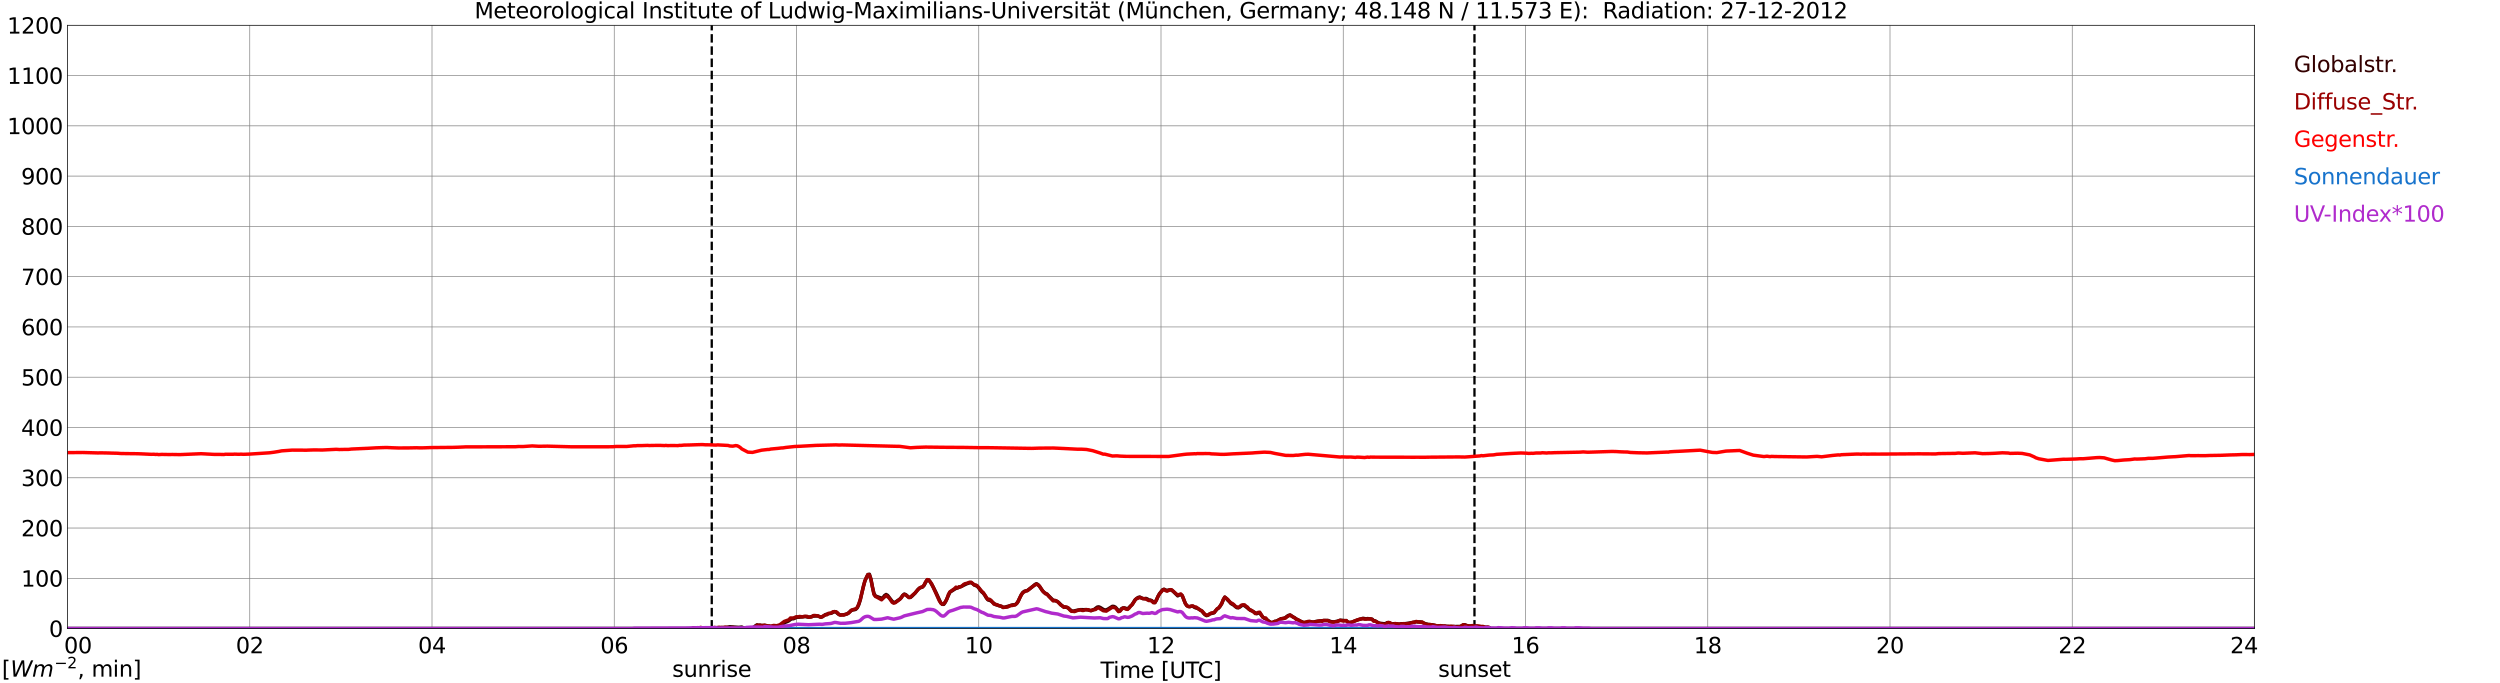 <?xml version="1.0" encoding="utf-8" standalone="no"?>
<!DOCTYPE svg PUBLIC "-//W3C//DTD SVG 1.1//EN"
  "http://www.w3.org/Graphics/SVG/1.1/DTD/svg11.dtd">
<svg xmlns:xlink="http://www.w3.org/1999/xlink" width="1085.4pt" height="296.64pt" viewBox="0 0 1085.4 296.64" xmlns="http://www.w3.org/2000/svg" version="1.1">
 <defs>
  <style type="text/css">*{stroke-linejoin: round; stroke-linecap: butt}</style>
 </defs>
 <g id="figure_1">
  <g id="patch_1">
   <path d="M 0 296.64 
L 1085.4 296.64 
L 1085.4 0 
L 0 0 
z
" style="fill: #ffffff"/>
  </g>
  <g id="axes_1">
   <g id="patch_2">
    <path d="M 29.306 272.909 
L 978.814 272.909 
L 978.814 10.976 
L 29.306 10.976 
z
" style="fill: #ffffff"/>
   </g>
   <g id="patch_3">
    <path d="M 978.814 272.909 
L 978.814 272.909 
L 978.814 10.976 
L 978.814 10.976 
z
" clip-path="url(#pea141c94d4)" style="fill: #d3d3d3; opacity: 0.25; stroke: #d3d3d3; stroke-linejoin: miter"/>
   </g>
   <g id="matplotlib.axis_1">
    <g id="xtick_1">
     <g id="line2d_1">
      <path d="M 29.306 272.909 
L 29.306 10.976 
" clip-path="url(#pea141c94d4)" style="fill: none; stroke: #808080; stroke-width: 0.3; stroke-linecap: square"/>
     </g>
     <g id="line2d_2"/>
     <g id="text_1">
      <!--    00 -->
      <g transform="translate(18.733 283.627) scale(0.095 -0.095)">
       <defs>
        <path id="DejaVuSans-20" transform="scale(0.016)"/>
        <path id="DejaVuSans-30" d="M 2034 4250 
Q 1547 4250 1301 3770 
Q 1056 3291 1056 2328 
Q 1056 1369 1301 889 
Q 1547 409 2034 409 
Q 2525 409 2770 889 
Q 3016 1369 3016 2328 
Q 3016 3291 2770 3770 
Q 2525 4250 2034 4250 
z
M 2034 4750 
Q 2819 4750 3233 4129 
Q 3647 3509 3647 2328 
Q 3647 1150 3233 529 
Q 2819 -91 2034 -91 
Q 1250 -91 836 529 
Q 422 1150 422 2328 
Q 422 3509 836 4129 
Q 1250 4750 2034 4750 
z
" transform="scale(0.016)"/>
       </defs>
       <use xlink:href="#DejaVuSans-20"/>
       <use xlink:href="#DejaVuSans-20" transform="translate(31.787 0)"/>
       <use xlink:href="#DejaVuSans-20" transform="translate(63.574 0)"/>
       <use xlink:href="#DejaVuSans-30" transform="translate(95.361 0)"/>
       <use xlink:href="#DejaVuSans-30" transform="translate(158.984 0)"/>
      </g>
     </g>
    </g>
    <g id="xtick_2">
     <g id="line2d_3">
      <path d="M 108.431 272.909 
L 108.431 10.976 
" clip-path="url(#pea141c94d4)" style="fill: none; stroke: #808080; stroke-width: 0.3; stroke-linecap: square"/>
     </g>
     <g id="line2d_4"/>
     <g id="text_2">
      <!-- 02 -->
      <g transform="translate(102.387 283.627) scale(0.095 -0.095)">
       <defs>
        <path id="DejaVuSans-32" d="M 1228 531 
L 3431 531 
L 3431 0 
L 469 0 
L 469 531 
Q 828 903 1448 1529 
Q 2069 2156 2228 2338 
Q 2531 2678 2651 2914 
Q 2772 3150 2772 3378 
Q 2772 3750 2511 3984 
Q 2250 4219 1831 4219 
Q 1534 4219 1204 4116 
Q 875 4013 500 3803 
L 500 4441 
Q 881 4594 1212 4672 
Q 1544 4750 1819 4750 
Q 2544 4750 2975 4387 
Q 3406 4025 3406 3419 
Q 3406 3131 3298 2873 
Q 3191 2616 2906 2266 
Q 2828 2175 2409 1742 
Q 1991 1309 1228 531 
z
" transform="scale(0.016)"/>
       </defs>
       <use xlink:href="#DejaVuSans-30"/>
       <use xlink:href="#DejaVuSans-32" transform="translate(63.623 0)"/>
      </g>
     </g>
    </g>
    <g id="xtick_3">
     <g id="line2d_5">
      <path d="M 187.557 272.909 
L 187.557 10.976 
" clip-path="url(#pea141c94d4)" style="fill: none; stroke: #808080; stroke-width: 0.3; stroke-linecap: square"/>
     </g>
     <g id="line2d_6"/>
     <g id="text_3">
      <!-- 04 -->
      <g transform="translate(181.513 283.627) scale(0.095 -0.095)">
       <defs>
        <path id="DejaVuSans-34" d="M 2419 4116 
L 825 1625 
L 2419 1625 
L 2419 4116 
z
M 2253 4666 
L 3047 4666 
L 3047 1625 
L 3713 1625 
L 3713 1100 
L 3047 1100 
L 3047 0 
L 2419 0 
L 2419 1100 
L 313 1100 
L 313 1709 
L 2253 4666 
z
" transform="scale(0.016)"/>
       </defs>
       <use xlink:href="#DejaVuSans-30"/>
       <use xlink:href="#DejaVuSans-34" transform="translate(63.623 0)"/>
      </g>
     </g>
    </g>
    <g id="xtick_4">
     <g id="line2d_7">
      <path d="M 266.683 272.909 
L 266.683 10.976 
" clip-path="url(#pea141c94d4)" style="fill: none; stroke: #808080; stroke-width: 0.3; stroke-linecap: square"/>
     </g>
     <g id="line2d_8"/>
     <g id="text_4">
      <!-- 06 -->
      <g transform="translate(260.638 283.627) scale(0.095 -0.095)">
       <defs>
        <path id="DejaVuSans-36" d="M 2113 2584 
Q 1688 2584 1439 2293 
Q 1191 2003 1191 1497 
Q 1191 994 1439 701 
Q 1688 409 2113 409 
Q 2538 409 2786 701 
Q 3034 994 3034 1497 
Q 3034 2003 2786 2293 
Q 2538 2584 2113 2584 
z
M 3366 4563 
L 3366 3988 
Q 3128 4100 2886 4159 
Q 2644 4219 2406 4219 
Q 1781 4219 1451 3797 
Q 1122 3375 1075 2522 
Q 1259 2794 1537 2939 
Q 1816 3084 2150 3084 
Q 2853 3084 3261 2657 
Q 3669 2231 3669 1497 
Q 3669 778 3244 343 
Q 2819 -91 2113 -91 
Q 1303 -91 875 529 
Q 447 1150 447 2328 
Q 447 3434 972 4092 
Q 1497 4750 2381 4750 
Q 2619 4750 2861 4703 
Q 3103 4656 3366 4563 
z
" transform="scale(0.016)"/>
       </defs>
       <use xlink:href="#DejaVuSans-30"/>
       <use xlink:href="#DejaVuSans-36" transform="translate(63.623 0)"/>
      </g>
     </g>
    </g>
    <g id="xtick_5">
     <g id="line2d_9">
      <path d="M 345.808 272.909 
L 345.808 10.976 
" clip-path="url(#pea141c94d4)" style="fill: none; stroke: #808080; stroke-width: 0.3; stroke-linecap: square"/>
     </g>
     <g id="line2d_10"/>
     <g id="text_5">
      <!-- 08 -->
      <g transform="translate(339.764 283.627) scale(0.095 -0.095)">
       <defs>
        <path id="DejaVuSans-38" d="M 2034 2216 
Q 1584 2216 1326 1975 
Q 1069 1734 1069 1313 
Q 1069 891 1326 650 
Q 1584 409 2034 409 
Q 2484 409 2743 651 
Q 3003 894 3003 1313 
Q 3003 1734 2745 1975 
Q 2488 2216 2034 2216 
z
M 1403 2484 
Q 997 2584 770 2862 
Q 544 3141 544 3541 
Q 544 4100 942 4425 
Q 1341 4750 2034 4750 
Q 2731 4750 3128 4425 
Q 3525 4100 3525 3541 
Q 3525 3141 3298 2862 
Q 3072 2584 2669 2484 
Q 3125 2378 3379 2068 
Q 3634 1759 3634 1313 
Q 3634 634 3220 271 
Q 2806 -91 2034 -91 
Q 1263 -91 848 271 
Q 434 634 434 1313 
Q 434 1759 690 2068 
Q 947 2378 1403 2484 
z
M 1172 3481 
Q 1172 3119 1398 2916 
Q 1625 2713 2034 2713 
Q 2441 2713 2670 2916 
Q 2900 3119 2900 3481 
Q 2900 3844 2670 4047 
Q 2441 4250 2034 4250 
Q 1625 4250 1398 4047 
Q 1172 3844 1172 3481 
z
" transform="scale(0.016)"/>
       </defs>
       <use xlink:href="#DejaVuSans-30"/>
       <use xlink:href="#DejaVuSans-38" transform="translate(63.623 0)"/>
      </g>
     </g>
    </g>
    <g id="xtick_6">
     <g id="line2d_11">
      <path d="M 424.934 272.909 
L 424.934 10.976 
" clip-path="url(#pea141c94d4)" style="fill: none; stroke: #808080; stroke-width: 0.3; stroke-linecap: square"/>
     </g>
     <g id="line2d_12"/>
     <g id="text_6">
      <!-- 10 -->
      <g transform="translate(418.89 283.627) scale(0.095 -0.095)">
       <defs>
        <path id="DejaVuSans-31" d="M 794 531 
L 1825 531 
L 1825 4091 
L 703 3866 
L 703 4441 
L 1819 4666 
L 2450 4666 
L 2450 531 
L 3481 531 
L 3481 0 
L 794 0 
L 794 531 
z
" transform="scale(0.016)"/>
       </defs>
       <use xlink:href="#DejaVuSans-31"/>
       <use xlink:href="#DejaVuSans-30" transform="translate(63.623 0)"/>
      </g>
     </g>
    </g>
    <g id="xtick_7">
     <g id="line2d_13">
      <path d="M 504.06 272.909 
L 504.06 10.976 
" clip-path="url(#pea141c94d4)" style="fill: none; stroke: #808080; stroke-width: 0.3; stroke-linecap: square"/>
     </g>
     <g id="line2d_14"/>
     <g id="text_7">
      <!-- 12 -->
      <g transform="translate(498.015 283.627) scale(0.095 -0.095)">
       <use xlink:href="#DejaVuSans-31"/>
       <use xlink:href="#DejaVuSans-32" transform="translate(63.623 0)"/>
      </g>
     </g>
    </g>
    <g id="xtick_8">
     <g id="line2d_15">
      <path d="M 583.185 272.909 
L 583.185 10.976 
" clip-path="url(#pea141c94d4)" style="fill: none; stroke: #808080; stroke-width: 0.3; stroke-linecap: square"/>
     </g>
     <g id="line2d_16"/>
     <g id="text_8">
      <!-- 14 -->
      <g transform="translate(577.141 283.627) scale(0.095 -0.095)">
       <use xlink:href="#DejaVuSans-31"/>
       <use xlink:href="#DejaVuSans-34" transform="translate(63.623 0)"/>
      </g>
     </g>
    </g>
    <g id="xtick_9">
     <g id="line2d_17">
      <path d="M 662.311 272.909 
L 662.311 10.976 
" clip-path="url(#pea141c94d4)" style="fill: none; stroke: #808080; stroke-width: 0.3; stroke-linecap: square"/>
     </g>
     <g id="line2d_18"/>
     <g id="text_9">
      <!-- 16 -->
      <g transform="translate(656.267 283.627) scale(0.095 -0.095)">
       <use xlink:href="#DejaVuSans-31"/>
       <use xlink:href="#DejaVuSans-36" transform="translate(63.623 0)"/>
      </g>
     </g>
    </g>
    <g id="xtick_10">
     <g id="line2d_19">
      <path d="M 741.437 272.909 
L 741.437 10.976 
" clip-path="url(#pea141c94d4)" style="fill: none; stroke: #808080; stroke-width: 0.3; stroke-linecap: square"/>
     </g>
     <g id="line2d_20"/>
     <g id="text_10">
      <!-- 18 -->
      <g transform="translate(735.392 283.627) scale(0.095 -0.095)">
       <use xlink:href="#DejaVuSans-31"/>
       <use xlink:href="#DejaVuSans-38" transform="translate(63.623 0)"/>
      </g>
     </g>
    </g>
    <g id="xtick_11">
     <g id="line2d_21">
      <path d="M 820.562 272.909 
L 820.562 10.976 
" clip-path="url(#pea141c94d4)" style="fill: none; stroke: #808080; stroke-width: 0.3; stroke-linecap: square"/>
     </g>
     <g id="line2d_22"/>
     <g id="text_11">
      <!-- 20 -->
      <g transform="translate(814.518 283.627) scale(0.095 -0.095)">
       <use xlink:href="#DejaVuSans-32"/>
       <use xlink:href="#DejaVuSans-30" transform="translate(63.623 0)"/>
      </g>
     </g>
    </g>
    <g id="xtick_12">
     <g id="line2d_23">
      <path d="M 899.688 272.909 
L 899.688 10.976 
" clip-path="url(#pea141c94d4)" style="fill: none; stroke: #808080; stroke-width: 0.3; stroke-linecap: square"/>
     </g>
     <g id="line2d_24"/>
     <g id="text_12">
      <!-- 22 -->
      <g transform="translate(893.644 283.627) scale(0.095 -0.095)">
       <use xlink:href="#DejaVuSans-32"/>
       <use xlink:href="#DejaVuSans-32" transform="translate(63.623 0)"/>
      </g>
     </g>
    </g>
    <g id="xtick_13">
     <g id="line2d_25">
      <path d="M 978.814 272.909 
L 978.814 10.976 
" clip-path="url(#pea141c94d4)" style="fill: none; stroke: #808080; stroke-width: 0.3; stroke-linecap: square"/>
     </g>
     <g id="line2d_26"/>
     <g id="text_13">
      <!-- 24    -->
      <g transform="translate(968.241 283.627) scale(0.095 -0.095)">
       <use xlink:href="#DejaVuSans-32"/>
       <use xlink:href="#DejaVuSans-34" transform="translate(63.623 0)"/>
       <use xlink:href="#DejaVuSans-20" transform="translate(127.246 0)"/>
       <use xlink:href="#DejaVuSans-20" transform="translate(159.033 0)"/>
       <use xlink:href="#DejaVuSans-20" transform="translate(190.82 0)"/>
      </g>
     </g>
    </g>
    <g id="text_14">
     <!-- Time [UTC] -->
     <g transform="translate(477.806 294.322) scale(0.095 -0.095)">
      <defs>
       <path id="DejaVuSans-54" d="M -19 4666 
L 3928 4666 
L 3928 4134 
L 2272 4134 
L 2272 0 
L 1638 0 
L 1638 4134 
L -19 4134 
L -19 4666 
z
" transform="scale(0.016)"/>
       <path id="DejaVuSans-69" d="M 603 3500 
L 1178 3500 
L 1178 0 
L 603 0 
L 603 3500 
z
M 603 4863 
L 1178 4863 
L 1178 4134 
L 603 4134 
L 603 4863 
z
" transform="scale(0.016)"/>
       <path id="DejaVuSans-6d" d="M 3328 2828 
Q 3544 3216 3844 3400 
Q 4144 3584 4550 3584 
Q 5097 3584 5394 3201 
Q 5691 2819 5691 2113 
L 5691 0 
L 5113 0 
L 5113 2094 
Q 5113 2597 4934 2840 
Q 4756 3084 4391 3084 
Q 3944 3084 3684 2787 
Q 3425 2491 3425 1978 
L 3425 0 
L 2847 0 
L 2847 2094 
Q 2847 2600 2669 2842 
Q 2491 3084 2119 3084 
Q 1678 3084 1418 2786 
Q 1159 2488 1159 1978 
L 1159 0 
L 581 0 
L 581 3500 
L 1159 3500 
L 1159 2956 
Q 1356 3278 1631 3431 
Q 1906 3584 2284 3584 
Q 2666 3584 2933 3390 
Q 3200 3197 3328 2828 
z
" transform="scale(0.016)"/>
       <path id="DejaVuSans-65" d="M 3597 1894 
L 3597 1613 
L 953 1613 
Q 991 1019 1311 708 
Q 1631 397 2203 397 
Q 2534 397 2845 478 
Q 3156 559 3463 722 
L 3463 178 
Q 3153 47 2828 -22 
Q 2503 -91 2169 -91 
Q 1331 -91 842 396 
Q 353 884 353 1716 
Q 353 2575 817 3079 
Q 1281 3584 2069 3584 
Q 2775 3584 3186 3129 
Q 3597 2675 3597 1894 
z
M 3022 2063 
Q 3016 2534 2758 2815 
Q 2500 3097 2075 3097 
Q 1594 3097 1305 2825 
Q 1016 2553 972 2059 
L 3022 2063 
z
" transform="scale(0.016)"/>
       <path id="DejaVuSans-5b" d="M 550 4863 
L 1875 4863 
L 1875 4416 
L 1125 4416 
L 1125 -397 
L 1875 -397 
L 1875 -844 
L 550 -844 
L 550 4863 
z
" transform="scale(0.016)"/>
       <path id="DejaVuSans-55" d="M 556 4666 
L 1191 4666 
L 1191 1831 
Q 1191 1081 1462 751 
Q 1734 422 2344 422 
Q 2950 422 3222 751 
Q 3494 1081 3494 1831 
L 3494 4666 
L 4128 4666 
L 4128 1753 
Q 4128 841 3676 375 
Q 3225 -91 2344 -91 
Q 1459 -91 1007 375 
Q 556 841 556 1753 
L 556 4666 
z
" transform="scale(0.016)"/>
       <path id="DejaVuSans-43" d="M 4122 4306 
L 4122 3641 
Q 3803 3938 3442 4084 
Q 3081 4231 2675 4231 
Q 1875 4231 1450 3742 
Q 1025 3253 1025 2328 
Q 1025 1406 1450 917 
Q 1875 428 2675 428 
Q 3081 428 3442 575 
Q 3803 722 4122 1019 
L 4122 359 
Q 3791 134 3420 21 
Q 3050 -91 2638 -91 
Q 1578 -91 968 557 
Q 359 1206 359 2328 
Q 359 3453 968 4101 
Q 1578 4750 2638 4750 
Q 3056 4750 3426 4639 
Q 3797 4528 4122 4306 
z
" transform="scale(0.016)"/>
       <path id="DejaVuSans-5d" d="M 1947 4863 
L 1947 -844 
L 622 -844 
L 622 -397 
L 1369 -397 
L 1369 4416 
L 622 4416 
L 622 4863 
L 1947 4863 
z
" transform="scale(0.016)"/>
      </defs>
      <use xlink:href="#DejaVuSans-54"/>
      <use xlink:href="#DejaVuSans-69" transform="translate(57.959 0)"/>
      <use xlink:href="#DejaVuSans-6d" transform="translate(85.742 0)"/>
      <use xlink:href="#DejaVuSans-65" transform="translate(183.154 0)"/>
      <use xlink:href="#DejaVuSans-20" transform="translate(244.678 0)"/>
      <use xlink:href="#DejaVuSans-5b" transform="translate(276.465 0)"/>
      <use xlink:href="#DejaVuSans-55" transform="translate(315.479 0)"/>
      <use xlink:href="#DejaVuSans-54" transform="translate(388.672 0)"/>
      <use xlink:href="#DejaVuSans-43" transform="translate(443.881 0)"/>
      <use xlink:href="#DejaVuSans-5d" transform="translate(513.705 0)"/>
     </g>
    </g>
   </g>
   <g id="matplotlib.axis_2">
    <g id="ytick_1">
     <g id="line2d_27">
      <path d="M 29.306 272.909 
L 978.814 272.909 
" clip-path="url(#pea141c94d4)" style="fill: none; stroke: #808080; stroke-width: 0.3; stroke-linecap: square"/>
     </g>
     <g id="line2d_28"/>
     <g id="text_15">
      <!-- 0 -->
      <g transform="translate(21.261 276.518) scale(0.095 -0.095)">
       <use xlink:href="#DejaVuSans-30"/>
      </g>
     </g>
    </g>
    <g id="ytick_2">
     <g id="line2d_29">
      <path d="M 29.306 251.081 
L 978.814 251.081 
" clip-path="url(#pea141c94d4)" style="fill: none; stroke: #808080; stroke-width: 0.3; stroke-linecap: square"/>
     </g>
     <g id="line2d_30"/>
     <g id="text_16">
      <!-- 100 -->
      <g transform="translate(9.173 254.69) scale(0.095 -0.095)">
       <use xlink:href="#DejaVuSans-31"/>
       <use xlink:href="#DejaVuSans-30" transform="translate(63.623 0)"/>
       <use xlink:href="#DejaVuSans-30" transform="translate(127.246 0)"/>
      </g>
     </g>
    </g>
    <g id="ytick_3">
     <g id="line2d_31">
      <path d="M 29.306 229.253 
L 978.814 229.253 
" clip-path="url(#pea141c94d4)" style="fill: none; stroke: #808080; stroke-width: 0.3; stroke-linecap: square"/>
     </g>
     <g id="line2d_32"/>
     <g id="text_17">
      <!-- 200 -->
      <g transform="translate(9.173 232.863) scale(0.095 -0.095)">
       <use xlink:href="#DejaVuSans-32"/>
       <use xlink:href="#DejaVuSans-30" transform="translate(63.623 0)"/>
       <use xlink:href="#DejaVuSans-30" transform="translate(127.246 0)"/>
      </g>
     </g>
    </g>
    <g id="ytick_4">
     <g id="line2d_33">
      <path d="M 29.306 207.426 
L 978.814 207.426 
" clip-path="url(#pea141c94d4)" style="fill: none; stroke: #808080; stroke-width: 0.3; stroke-linecap: square"/>
     </g>
     <g id="line2d_34"/>
     <g id="text_18">
      <!-- 300 -->
      <g transform="translate(9.173 211.035) scale(0.095 -0.095)">
       <defs>
        <path id="DejaVuSans-33" d="M 2597 2516 
Q 3050 2419 3304 2112 
Q 3559 1806 3559 1356 
Q 3559 666 3084 287 
Q 2609 -91 1734 -91 
Q 1441 -91 1130 -33 
Q 819 25 488 141 
L 488 750 
Q 750 597 1062 519 
Q 1375 441 1716 441 
Q 2309 441 2620 675 
Q 2931 909 2931 1356 
Q 2931 1769 2642 2001 
Q 2353 2234 1838 2234 
L 1294 2234 
L 1294 2753 
L 1863 2753 
Q 2328 2753 2575 2939 
Q 2822 3125 2822 3475 
Q 2822 3834 2567 4026 
Q 2313 4219 1838 4219 
Q 1578 4219 1281 4162 
Q 984 4106 628 3988 
L 628 4550 
Q 988 4650 1302 4700 
Q 1616 4750 1894 4750 
Q 2613 4750 3031 4423 
Q 3450 4097 3450 3541 
Q 3450 3153 3228 2886 
Q 3006 2619 2597 2516 
z
" transform="scale(0.016)"/>
       </defs>
       <use xlink:href="#DejaVuSans-33"/>
       <use xlink:href="#DejaVuSans-30" transform="translate(63.623 0)"/>
       <use xlink:href="#DejaVuSans-30" transform="translate(127.246 0)"/>
      </g>
     </g>
    </g>
    <g id="ytick_5">
     <g id="line2d_35">
      <path d="M 29.306 185.598 
L 978.814 185.598 
" clip-path="url(#pea141c94d4)" style="fill: none; stroke: #808080; stroke-width: 0.3; stroke-linecap: square"/>
     </g>
     <g id="line2d_36"/>
     <g id="text_19">
      <!-- 400 -->
      <g transform="translate(9.173 189.207) scale(0.095 -0.095)">
       <use xlink:href="#DejaVuSans-34"/>
       <use xlink:href="#DejaVuSans-30" transform="translate(63.623 0)"/>
       <use xlink:href="#DejaVuSans-30" transform="translate(127.246 0)"/>
      </g>
     </g>
    </g>
    <g id="ytick_6">
     <g id="line2d_37">
      <path d="M 29.306 163.77 
L 978.814 163.77 
" clip-path="url(#pea141c94d4)" style="fill: none; stroke: #808080; stroke-width: 0.3; stroke-linecap: square"/>
     </g>
     <g id="line2d_38"/>
     <g id="text_20">
      <!-- 500 -->
      <g transform="translate(9.173 167.379) scale(0.095 -0.095)">
       <defs>
        <path id="DejaVuSans-35" d="M 691 4666 
L 3169 4666 
L 3169 4134 
L 1269 4134 
L 1269 2991 
Q 1406 3038 1543 3061 
Q 1681 3084 1819 3084 
Q 2600 3084 3056 2656 
Q 3513 2228 3513 1497 
Q 3513 744 3044 326 
Q 2575 -91 1722 -91 
Q 1428 -91 1123 -41 
Q 819 9 494 109 
L 494 744 
Q 775 591 1075 516 
Q 1375 441 1709 441 
Q 2250 441 2565 725 
Q 2881 1009 2881 1497 
Q 2881 1984 2565 2268 
Q 2250 2553 1709 2553 
Q 1456 2553 1204 2497 
Q 953 2441 691 2322 
L 691 4666 
z
" transform="scale(0.016)"/>
       </defs>
       <use xlink:href="#DejaVuSans-35"/>
       <use xlink:href="#DejaVuSans-30" transform="translate(63.623 0)"/>
       <use xlink:href="#DejaVuSans-30" transform="translate(127.246 0)"/>
      </g>
     </g>
    </g>
    <g id="ytick_7">
     <g id="line2d_39">
      <path d="M 29.306 141.942 
L 978.814 141.942 
" clip-path="url(#pea141c94d4)" style="fill: none; stroke: #808080; stroke-width: 0.3; stroke-linecap: square"/>
     </g>
     <g id="line2d_40"/>
     <g id="text_21">
      <!-- 600 -->
      <g transform="translate(9.173 145.551) scale(0.095 -0.095)">
       <use xlink:href="#DejaVuSans-36"/>
       <use xlink:href="#DejaVuSans-30" transform="translate(63.623 0)"/>
       <use xlink:href="#DejaVuSans-30" transform="translate(127.246 0)"/>
      </g>
     </g>
    </g>
    <g id="ytick_8">
     <g id="line2d_41">
      <path d="M 29.306 120.114 
L 978.814 120.114 
" clip-path="url(#pea141c94d4)" style="fill: none; stroke: #808080; stroke-width: 0.3; stroke-linecap: square"/>
     </g>
     <g id="line2d_42"/>
     <g id="text_22">
      <!-- 700 -->
      <g transform="translate(9.173 123.724) scale(0.095 -0.095)">
       <defs>
        <path id="DejaVuSans-37" d="M 525 4666 
L 3525 4666 
L 3525 4397 
L 1831 0 
L 1172 0 
L 2766 4134 
L 525 4134 
L 525 4666 
z
" transform="scale(0.016)"/>
       </defs>
       <use xlink:href="#DejaVuSans-37"/>
       <use xlink:href="#DejaVuSans-30" transform="translate(63.623 0)"/>
       <use xlink:href="#DejaVuSans-30" transform="translate(127.246 0)"/>
      </g>
     </g>
    </g>
    <g id="ytick_9">
     <g id="line2d_43">
      <path d="M 29.306 98.287 
L 978.814 98.287 
" clip-path="url(#pea141c94d4)" style="fill: none; stroke: #808080; stroke-width: 0.3; stroke-linecap: square"/>
     </g>
     <g id="line2d_44"/>
     <g id="text_23">
      <!-- 800 -->
      <g transform="translate(9.173 101.896) scale(0.095 -0.095)">
       <use xlink:href="#DejaVuSans-38"/>
       <use xlink:href="#DejaVuSans-30" transform="translate(63.623 0)"/>
       <use xlink:href="#DejaVuSans-30" transform="translate(127.246 0)"/>
      </g>
     </g>
    </g>
    <g id="ytick_10">
     <g id="line2d_45">
      <path d="M 29.306 76.459 
L 978.814 76.459 
" clip-path="url(#pea141c94d4)" style="fill: none; stroke: #808080; stroke-width: 0.3; stroke-linecap: square"/>
     </g>
     <g id="line2d_46"/>
     <g id="text_24">
      <!-- 900 -->
      <g transform="translate(9.173 80.068) scale(0.095 -0.095)">
       <defs>
        <path id="DejaVuSans-39" d="M 703 97 
L 703 672 
Q 941 559 1184 500 
Q 1428 441 1663 441 
Q 2288 441 2617 861 
Q 2947 1281 2994 2138 
Q 2813 1869 2534 1725 
Q 2256 1581 1919 1581 
Q 1219 1581 811 2004 
Q 403 2428 403 3163 
Q 403 3881 828 4315 
Q 1253 4750 1959 4750 
Q 2769 4750 3195 4129 
Q 3622 3509 3622 2328 
Q 3622 1225 3098 567 
Q 2575 -91 1691 -91 
Q 1453 -91 1209 -44 
Q 966 3 703 97 
z
M 1959 2075 
Q 2384 2075 2632 2365 
Q 2881 2656 2881 3163 
Q 2881 3666 2632 3958 
Q 2384 4250 1959 4250 
Q 1534 4250 1286 3958 
Q 1038 3666 1038 3163 
Q 1038 2656 1286 2365 
Q 1534 2075 1959 2075 
z
" transform="scale(0.016)"/>
       </defs>
       <use xlink:href="#DejaVuSans-39"/>
       <use xlink:href="#DejaVuSans-30" transform="translate(63.623 0)"/>
       <use xlink:href="#DejaVuSans-30" transform="translate(127.246 0)"/>
      </g>
     </g>
    </g>
    <g id="ytick_11">
     <g id="line2d_47">
      <path d="M 29.306 54.631 
L 978.814 54.631 
" clip-path="url(#pea141c94d4)" style="fill: none; stroke: #808080; stroke-width: 0.3; stroke-linecap: square"/>
     </g>
     <g id="line2d_48"/>
     <g id="text_25">
      <!-- 1000 -->
      <g transform="translate(3.128 58.24) scale(0.095 -0.095)">
       <use xlink:href="#DejaVuSans-31"/>
       <use xlink:href="#DejaVuSans-30" transform="translate(63.623 0)"/>
       <use xlink:href="#DejaVuSans-30" transform="translate(127.246 0)"/>
       <use xlink:href="#DejaVuSans-30" transform="translate(190.869 0)"/>
      </g>
     </g>
    </g>
    <g id="ytick_12">
     <g id="line2d_49">
      <path d="M 29.306 32.803 
L 978.814 32.803 
" clip-path="url(#pea141c94d4)" style="fill: none; stroke: #808080; stroke-width: 0.3; stroke-linecap: square"/>
     </g>
     <g id="line2d_50"/>
     <g id="text_26">
      <!-- 1100 -->
      <g transform="translate(3.128 36.413) scale(0.095 -0.095)">
       <use xlink:href="#DejaVuSans-31"/>
       <use xlink:href="#DejaVuSans-31" transform="translate(63.623 0)"/>
       <use xlink:href="#DejaVuSans-30" transform="translate(127.246 0)"/>
       <use xlink:href="#DejaVuSans-30" transform="translate(190.869 0)"/>
      </g>
     </g>
    </g>
    <g id="ytick_13">
     <g id="line2d_51">
      <path d="M 29.306 10.976 
L 978.814 10.976 
" clip-path="url(#pea141c94d4)" style="fill: none; stroke: #808080; stroke-width: 0.3; stroke-linecap: square"/>
     </g>
     <g id="line2d_52"/>
     <g id="text_27">
      <!-- 1200 -->
      <g transform="translate(3.128 14.585) scale(0.095 -0.095)">
       <use xlink:href="#DejaVuSans-31"/>
       <use xlink:href="#DejaVuSans-32" transform="translate(63.623 0)"/>
       <use xlink:href="#DejaVuSans-30" transform="translate(127.246 0)"/>
       <use xlink:href="#DejaVuSans-30" transform="translate(190.869 0)"/>
      </g>
     </g>
    </g>
   </g>
   <g id="line2d_53">
    <path d="M 309.015 272.909 
L 309.015 10.976 
" clip-path="url(#pea141c94d4)" style="fill: none; stroke-dasharray: 3.7,1.6; stroke-dashoffset: 0; stroke: #000000"/>
   </g>
   <g id="line2d_54">
    <path d="M 640.156 272.909 
L 640.156 10.976 
" clip-path="url(#pea141c94d4)" style="fill: none; stroke-dasharray: 3.7,1.6; stroke-dashoffset: 0; stroke: #000000"/>
   </g>
   <g id="line2d_55">
    <path d="M 29.306 272.909 
L 300.311 272.909 
L 300.971 272.616 
L 302.289 272.616 
L 302.949 272.588 
L 303.608 272.677 
L 306.905 272.616 
L 311.521 272.529 
L 312.18 272.47 
L 312.839 272.529 
L 313.499 272.44 
L 314.818 272.47 
L 315.477 272.409 
L 316.796 272.114 
L 320.752 272.381 
L 322.071 272.232 
L 322.73 272.588 
L 323.39 272.765 
L 324.708 272.647 
L 325.368 272.795 
L 326.686 272.529 
L 327.346 272.291 
L 328.005 271.7 
L 328.665 271.285 
L 329.324 271.462 
L 329.983 271.433 
L 331.302 271.61 
L 331.961 271.492 
L 333.28 271.758 
L 333.94 271.966 
L 335.258 272.114 
L 336.577 271.966 
L 337.236 272.025 
L 338.555 271.758 
L 341.193 270.071 
L 341.852 269.864 
L 342.512 269.508 
L 343.171 268.973 
L 343.83 268.648 
L 344.49 268.648 
L 345.808 268.056 
L 347.787 267.878 
L 349.765 267.67 
L 350.424 267.878 
L 351.083 267.939 
L 351.743 267.878 
L 353.062 267.493 
L 355.04 267.404 
L 356.359 267.939 
L 357.018 267.819 
L 358.337 266.843 
L 359.655 266.457 
L 360.974 266.221 
L 362.293 265.509 
L 362.952 265.686 
L 363.612 266.339 
L 364.271 266.812 
L 364.93 266.989 
L 366.249 266.93 
L 367.568 266.605 
L 368.227 266.221 
L 369.546 265.094 
L 370.206 264.798 
L 370.865 264.739 
L 371.524 264.562 
L 372.184 263.881 
L 372.843 262.547 
L 373.502 260.445 
L 374.821 254.639 
L 375.481 252.389 
L 376.14 250.73 
L 376.799 249.457 
L 377.459 249.309 
L 378.118 251.382 
L 378.777 254.877 
L 379.437 257.632 
L 380.096 258.756 
L 382.734 259.705 
L 383.393 259.408 
L 384.053 258.548 
L 384.712 258.105 
L 385.371 258.489 
L 387.349 261.067 
L 388.009 261.51 
L 388.668 261.482 
L 390.646 260.12 
L 391.306 259.378 
L 391.965 258.461 
L 392.624 257.898 
L 393.284 258.195 
L 394.603 259.349 
L 395.262 259.378 
L 395.921 258.876 
L 397.24 257.573 
L 398.559 255.914 
L 399.218 255.32 
L 400.537 254.846 
L 401.196 254.165 
L 401.856 252.893 
L 402.515 251.884 
L 403.175 251.797 
L 403.834 252.596 
L 405.153 254.846 
L 406.471 257.453 
L 408.45 261.777 
L 409.109 262.37 
L 409.768 262.37 
L 410.428 261.451 
L 412.406 257.099 
L 415.043 255.44 
L 417.022 254.759 
L 419.659 253.484 
L 420.978 253.041 
L 421.637 253.011 
L 422.297 253.366 
L 422.956 253.958 
L 424.275 254.552 
L 424.934 255.261 
L 425.593 256.239 
L 426.253 257.009 
L 426.912 257.542 
L 427.572 258.461 
L 428.231 259.616 
L 428.89 260.415 
L 430.209 260.86 
L 432.187 262.488 
L 434.825 263.287 
L 435.484 263.643 
L 436.144 263.673 
L 437.462 263.259 
L 438.122 263.11 
L 439.44 262.637 
L 440.759 262.519 
L 441.419 261.984 
L 442.078 260.919 
L 443.397 258.195 
L 444.056 257.245 
L 444.716 256.713 
L 446.034 256.387 
L 448.672 254.373 
L 449.331 253.751 
L 449.991 253.425 
L 450.65 253.781 
L 451.309 254.58 
L 452.628 256.477 
L 453.287 257.186 
L 454.606 257.987 
L 457.244 260.622 
L 458.563 260.947 
L 459.222 261.244 
L 459.881 261.807 
L 461.2 263.139 
L 461.859 263.466 
L 463.178 263.732 
L 463.838 264.058 
L 465.156 265.153 
L 465.816 265.361 
L 467.794 264.918 
L 469.113 264.68 
L 470.431 264.71 
L 471.75 264.649 
L 473.728 265.153 
L 475.047 264.59 
L 476.366 263.584 
L 477.025 263.466 
L 477.685 263.732 
L 479.003 264.562 
L 479.663 264.828 
L 480.322 264.769 
L 480.981 264.472 
L 482.96 263.228 
L 483.619 263.287 
L 484.278 263.615 
L 485.597 265.094 
L 486.256 265.125 
L 486.916 264.237 
L 487.575 263.94 
L 488.235 263.909 
L 489.553 264.383 
L 491.532 262.429 
L 492.85 260.356 
L 494.169 259.378 
L 494.828 259.201 
L 496.147 259.882 
L 496.807 259.941 
L 497.466 259.792 
L 498.125 260.03 
L 498.785 260.504 
L 499.444 260.532 
L 500.103 260.801 
L 500.763 261.451 
L 501.422 261.659 
L 502.082 260.445 
L 502.741 258.963 
L 503.4 257.78 
L 504.719 256.062 
L 505.379 255.824 
L 506.038 256.149 
L 506.697 256.298 
L 508.016 256.032 
L 508.675 256.239 
L 509.335 256.743 
L 510.654 258.046 
L 511.313 258.697 
L 511.972 258.313 
L 512.632 258.164 
L 513.291 258.697 
L 514.61 261.925 
L 515.269 262.962 
L 515.929 263.287 
L 516.588 263.377 
L 517.247 263.169 
L 517.907 263.228 
L 518.566 263.673 
L 519.226 263.968 
L 519.885 264.117 
L 521.863 265.332 
L 522.522 266.221 
L 523.182 266.902 
L 523.841 267.286 
L 524.501 267.079 
L 525.16 266.546 
L 526.479 266.221 
L 527.138 266.042 
L 527.797 265.125 
L 528.457 264.413 
L 529.116 263.94 
L 529.776 263.169 
L 530.435 262.043 
L 531.094 260.445 
L 531.754 259.229 
L 532.413 259.792 
L 533.073 260.594 
L 533.732 261.216 
L 534.391 262.015 
L 535.71 262.785 
L 536.369 263.407 
L 537.029 263.85 
L 537.688 263.881 
L 538.348 263.525 
L 539.007 262.992 
L 539.666 262.755 
L 540.326 262.962 
L 542.963 265.036 
L 543.623 265.243 
L 545.601 266.457 
L 546.26 266.19 
L 546.919 266.131 
L 548.238 267.908 
L 548.898 268.412 
L 549.557 268.62 
L 550.876 269.685 
L 551.535 270.159 
L 552.195 270.279 
L 552.854 270.071 
L 553.513 269.744 
L 554.173 269.656 
L 556.151 268.62 
L 557.47 268.471 
L 558.129 268.115 
L 558.788 267.552 
L 559.448 267.168 
L 560.107 266.989 
L 562.085 268.264 
L 563.404 269.093 
L 564.723 269.744 
L 566.042 270.279 
L 566.701 270.279 
L 568.679 269.864 
L 569.998 270.1 
L 570.657 270.01 
L 571.317 269.803 
L 575.273 269.36 
L 576.592 269.388 
L 577.91 269.892 
L 579.229 270.01 
L 581.207 269.536 
L 581.867 269.242 
L 584.504 269.508 
L 585.164 270.01 
L 585.823 270.217 
L 586.482 270.279 
L 589.12 269.242 
L 591.757 268.441 
L 593.076 268.679 
L 593.736 268.561 
L 595.714 268.796 
L 596.373 269.449 
L 597.032 269.567 
L 598.351 270.337 
L 599.011 270.573 
L 600.989 270.811 
L 601.648 270.691 
L 602.307 270.307 
L 602.967 270.307 
L 604.286 270.96 
L 604.945 270.781 
L 605.604 270.84 
L 606.264 270.781 
L 606.923 270.929 
L 607.582 270.96 
L 608.242 270.811 
L 610.22 270.752 
L 613.517 270.217 
L 614.836 269.923 
L 615.495 270.041 
L 616.814 270.01 
L 617.473 270.189 
L 618.792 270.781 
L 620.111 271.077 
L 621.429 271.226 
L 622.089 271.285 
L 624.067 271.817 
L 624.726 271.7 
L 628.683 271.935 
L 629.342 272.055 
L 633.958 271.966 
L 634.617 271.7 
L 635.276 271.285 
L 635.936 271.226 
L 637.255 271.728 
L 637.914 271.787 
L 639.233 271.728 
L 643.189 272.143 
L 643.848 272.291 
L 644.508 272.263 
L 646.486 272.44 
L 647.145 272.909 
L 978.154 272.909 
L 978.154 272.909 
" clip-path="url(#pea141c94d4)" style="fill: none; stroke: #330000; stroke-width: 1.5; stroke-linecap: square"/>
   </g>
   <g id="line2d_56">
    <path d="M 29.306 272.909 
L 300.311 272.909 
L 300.971 272.673 
L 302.949 272.505 
L 303.608 272.546 
L 304.267 272.378 
L 304.927 272.841 
L 305.586 272.546 
L 306.246 272.588 
L 306.905 272.797 
L 307.564 272.546 
L 308.883 272.632 
L 309.543 272.632 
L 310.202 272.378 
L 310.861 272.505 
L 312.18 272.378 
L 314.158 272.464 
L 314.818 272.252 
L 316.136 272.464 
L 316.796 272.632 
L 317.455 272.632 
L 318.114 272.378 
L 318.774 272.588 
L 319.433 272.505 
L 320.752 272.883 
L 324.049 272.909 
L 326.027 272.883 
L 326.686 272.797 
L 327.346 272.546 
L 328.005 272.086 
L 328.665 271.455 
L 329.324 271.497 
L 329.983 271.414 
L 330.643 271.665 
L 331.302 271.497 
L 331.961 271.455 
L 332.621 271.582 
L 333.28 271.874 
L 333.94 271.706 
L 334.599 271.833 
L 335.918 271.54 
L 337.236 271.665 
L 338.555 271.246 
L 340.533 269.777 
L 342.512 269.063 
L 343.171 268.308 
L 344.49 268.308 
L 345.808 267.72 
L 346.468 267.886 
L 347.127 267.635 
L 348.446 267.803 
L 349.105 267.594 
L 350.424 267.594 
L 351.083 267.971 
L 352.402 267.845 
L 353.062 267.258 
L 353.721 267.216 
L 355.04 267.384 
L 356.359 268.013 
L 357.677 267.299 
L 358.337 266.963 
L 358.996 266.921 
L 359.655 266.293 
L 360.315 266.249 
L 360.974 266.083 
L 361.634 265.579 
L 362.952 265.579 
L 363.612 266.04 
L 364.271 266.795 
L 364.93 267.09 
L 365.59 266.921 
L 366.249 267.048 
L 368.227 266.334 
L 368.887 265.747 
L 369.546 264.948 
L 371.524 264.278 
L 372.184 263.774 
L 372.843 262.22 
L 373.502 260.29 
L 375.481 252.188 
L 376.799 249.459 
L 377.459 249.627 
L 378.118 251.559 
L 379.437 258.107 
L 380.096 258.989 
L 380.756 259.282 
L 382.734 260.415 
L 384.712 258.526 
L 386.031 259.618 
L 387.349 261.506 
L 388.009 261.884 
L 388.668 261.674 
L 390.646 260.205 
L 391.306 259.535 
L 391.965 258.485 
L 392.624 258.149 
L 393.284 258.358 
L 394.603 259.45 
L 395.262 259.323 
L 395.921 258.609 
L 397.24 257.477 
L 398.559 255.966 
L 399.218 255.335 
L 399.878 254.916 
L 400.537 254.79 
L 401.196 253.951 
L 401.856 252.65 
L 402.515 251.642 
L 403.175 251.727 
L 404.493 253.489 
L 407.79 260.792 
L 408.45 261.759 
L 409.109 262.346 
L 409.768 262.052 
L 410.428 261.255 
L 411.087 260.122 
L 411.746 258.107 
L 412.406 256.972 
L 414.384 255.588 
L 415.043 254.916 
L 415.703 255.294 
L 416.362 254.748 
L 417.022 254.748 
L 417.681 254.456 
L 418.34 253.742 
L 419 253.406 
L 419.659 253.279 
L 420.978 252.775 
L 421.637 252.775 
L 422.956 253.951 
L 423.615 253.951 
L 424.275 254.329 
L 426.253 256.721 
L 426.912 257.308 
L 428.89 260.29 
L 429.55 260.164 
L 430.209 260.583 
L 431.528 262.263 
L 432.847 262.514 
L 433.506 262.892 
L 434.825 263.228 
L 435.484 263.774 
L 436.144 263.647 
L 437.462 263.564 
L 438.122 263.143 
L 438.781 262.892 
L 439.44 262.892 
L 440.759 262.597 
L 441.419 262.01 
L 442.078 261.128 
L 442.737 259.576 
L 443.397 258.317 
L 444.056 257.352 
L 445.375 256.553 
L 446.034 256.47 
L 448.672 254.37 
L 449.991 253.615 
L 450.65 253.951 
L 451.309 254.456 
L 452.628 256.553 
L 453.947 257.854 
L 454.606 257.939 
L 455.266 258.821 
L 457.244 260.877 
L 457.903 260.626 
L 458.563 260.836 
L 459.222 261.296 
L 460.541 262.682 
L 461.2 262.975 
L 461.859 263.689 
L 462.519 263.479 
L 463.178 263.606 
L 463.838 263.983 
L 464.497 264.824 
L 465.156 265.411 
L 465.816 265.411 
L 466.475 265.538 
L 467.794 265.033 
L 469.113 264.739 
L 469.772 265.033 
L 470.431 265.033 
L 471.091 264.739 
L 471.75 264.78 
L 472.409 264.697 
L 473.069 264.992 
L 473.728 265.075 
L 474.388 264.78 
L 475.706 264.612 
L 476.366 264.025 
L 477.025 263.942 
L 479.003 265.158 
L 480.322 265.326 
L 482.96 263.647 
L 484.278 263.9 
L 485.597 265.538 
L 486.256 265.369 
L 486.916 264.571 
L 487.575 263.983 
L 488.235 264.11 
L 488.894 264.488 
L 489.553 264.571 
L 490.213 264.025 
L 490.872 263.143 
L 491.532 262.556 
L 492.85 260.5 
L 493.51 259.786 
L 494.169 259.701 
L 494.828 259.408 
L 496.147 259.869 
L 496.807 259.913 
L 497.466 260.081 
L 498.785 260.751 
L 499.444 260.709 
L 500.103 261.045 
L 500.763 261.674 
L 501.422 261.55 
L 502.082 260.5 
L 502.741 258.989 
L 503.4 257.813 
L 504.719 256.302 
L 505.379 255.925 
L 506.038 256.427 
L 506.697 256.68 
L 508.016 256.008 
L 508.675 256.049 
L 510.654 257.813 
L 511.313 258.358 
L 512.632 257.854 
L 513.291 258.526 
L 514.61 262.01 
L 515.269 262.934 
L 515.929 263.355 
L 516.588 263.396 
L 517.247 263.143 
L 517.907 263.06 
L 518.566 263.479 
L 519.226 263.521 
L 521.204 264.948 
L 521.863 265.284 
L 523.182 266.753 
L 523.841 267.048 
L 524.501 267.048 
L 525.819 266.166 
L 527.138 265.915 
L 528.457 264.278 
L 529.116 263.942 
L 530.435 262.01 
L 531.094 260.29 
L 531.754 259.282 
L 533.073 260.247 
L 533.732 261.087 
L 534.391 261.718 
L 535.051 262.01 
L 535.71 262.514 
L 536.369 263.228 
L 537.688 263.774 
L 539.007 262.724 
L 539.666 262.597 
L 540.326 262.597 
L 540.985 263.187 
L 541.644 263.606 
L 542.304 264.571 
L 542.963 264.78 
L 544.282 265.662 
L 544.941 266.376 
L 545.601 266.208 
L 546.26 265.872 
L 546.919 265.789 
L 548.238 267.93 
L 548.898 268.308 
L 549.557 268.308 
L 550.216 269.357 
L 552.195 270.49 
L 553.513 269.777 
L 554.173 269.859 
L 555.491 268.978 
L 556.81 268.559 
L 557.47 268.39 
L 558.129 268.349 
L 558.788 267.762 
L 560.107 267.048 
L 561.426 267.93 
L 562.085 268.181 
L 562.745 268.895 
L 563.404 268.978 
L 564.723 269.777 
L 565.382 270.154 
L 566.042 270.322 
L 568.02 269.777 
L 568.679 269.777 
L 569.338 270.113 
L 569.998 270.028 
L 570.657 270.113 
L 571.317 269.986 
L 571.976 269.735 
L 573.295 269.523 
L 573.954 269.777 
L 574.613 269.357 
L 575.273 269.44 
L 576.592 269.44 
L 577.251 269.903 
L 577.91 270.069 
L 579.229 270.069 
L 579.889 269.945 
L 580.548 269.986 
L 581.207 269.523 
L 581.867 269.357 
L 583.185 269.608 
L 584.504 269.399 
L 585.164 270.196 
L 585.823 270.405 
L 586.482 270.113 
L 587.142 270.113 
L 587.801 269.735 
L 589.12 269.231 
L 590.439 268.768 
L 591.757 268.644 
L 592.417 268.812 
L 595.054 268.685 
L 595.714 268.936 
L 596.373 269.691 
L 597.032 269.608 
L 598.351 270.49 
L 599.011 270.658 
L 599.67 270.951 
L 600.989 271.119 
L 601.648 271.077 
L 602.307 270.405 
L 602.967 270.237 
L 603.626 270.449 
L 604.286 270.951 
L 604.945 271.036 
L 605.604 270.7 
L 607.582 270.995 
L 609.561 270.783 
L 610.22 270.951 
L 610.879 270.783 
L 611.539 270.783 
L 612.858 270.449 
L 613.517 270.154 
L 614.176 270.196 
L 614.836 269.818 
L 616.154 270.069 
L 616.814 270.196 
L 617.473 270.069 
L 618.792 271.036 
L 619.451 271.077 
L 620.111 271.246 
L 620.77 271.16 
L 621.429 271.246 
L 622.089 271.455 
L 622.748 271.455 
L 624.067 271.75 
L 624.726 271.75 
L 625.386 271.623 
L 626.705 271.833 
L 627.364 271.75 
L 628.023 272.042 
L 630.001 271.874 
L 631.32 272.001 
L 631.98 272.21 
L 632.639 272.252 
L 633.298 272.086 
L 633.958 272.127 
L 635.276 271.246 
L 637.255 271.75 
L 638.573 271.791 
L 639.233 271.582 
L 639.892 271.791 
L 640.552 271.833 
L 641.211 271.706 
L 642.53 271.874 
L 643.189 272.001 
L 643.848 271.959 
L 644.508 272.252 
L 645.167 272.378 
L 645.827 272.21 
L 646.486 272.378 
L 647.145 272.909 
L 978.154 272.909 
L 978.154 272.909 
" clip-path="url(#pea141c94d4)" style="fill: none; stroke: #990000; stroke-width: 1.5; stroke-linecap: square"/>
   </g>
   <g id="line2d_57">
    <path d="M 29.306 196.516 
L 35.9 196.457 
L 42.493 196.643 
L 43.812 196.61 
L 47.109 196.673 
L 48.428 196.721 
L 51.065 196.784 
L 52.384 196.894 
L 55.681 196.944 
L 59.637 196.987 
L 61.615 197.062 
L 65.572 197.245 
L 66.89 197.228 
L 67.55 197.304 
L 68.209 197.256 
L 68.869 197.372 
L 70.187 197.284 
L 73.484 197.343 
L 74.803 197.319 
L 78.1 197.374 
L 87.331 196.983 
L 91.947 197.228 
L 93.266 197.293 
L 95.244 197.282 
L 97.222 197.332 
L 97.881 197.208 
L 101.178 197.23 
L 101.838 197.169 
L 103.816 197.241 
L 104.475 197.18 
L 105.794 197.243 
L 108.431 197.145 
L 117.003 196.588 
L 118.982 196.33 
L 120.96 196.012 
L 122.278 195.743 
L 126.894 195.416 
L 131.51 195.442 
L 132.829 195.466 
L 134.147 195.405 
L 136.125 195.344 
L 140.082 195.368 
L 146.016 195.071 
L 147.335 195.163 
L 149.313 195.121 
L 151.291 195.108 
L 152.61 194.955 
L 159.863 194.63 
L 163.16 194.438 
L 165.798 194.342 
L 167.776 194.287 
L 170.413 194.403 
L 173.051 194.493 
L 177.007 194.477 
L 180.963 194.399 
L 182.282 194.458 
L 184.26 194.423 
L 186.898 194.322 
L 196.788 194.228 
L 198.767 194.167 
L 200.745 194.087 
L 202.063 194.021 
L 204.042 194.019 
L 223.823 193.951 
L 225.142 193.849 
L 227.12 193.868 
L 231.076 193.602 
L 233.714 193.748 
L 235.033 193.742 
L 237.67 193.7 
L 248.22 193.984 
L 262.726 193.986 
L 266.023 193.956 
L 267.342 193.849 
L 269.98 193.831 
L 271.958 193.853 
L 273.936 193.67 
L 275.255 193.539 
L 275.914 193.563 
L 276.573 193.471 
L 278.552 193.46 
L 281.189 193.373 
L 281.849 193.436 
L 283.167 193.399 
L 286.464 193.364 
L 287.783 193.423 
L 288.442 193.456 
L 289.102 193.377 
L 289.761 193.46 
L 291.739 193.43 
L 294.377 193.456 
L 295.036 193.351 
L 295.696 193.373 
L 297.014 193.231 
L 298.992 193.207 
L 302.289 193.091 
L 304.927 193.015 
L 306.246 193.113 
L 308.224 193.133 
L 310.861 193.246 
L 311.521 193.152 
L 316.136 193.399 
L 316.796 193.617 
L 318.114 193.707 
L 319.433 193.46 
L 320.093 193.547 
L 320.752 193.864 
L 321.411 194.316 
L 322.071 194.914 
L 324.708 196.3 
L 326.686 196.411 
L 330.643 195.451 
L 333.28 195.145 
L 333.94 195.132 
L 334.599 194.962 
L 337.896 194.652 
L 339.215 194.488 
L 339.874 194.475 
L 341.193 194.261 
L 345.149 193.842 
L 347.127 193.768 
L 354.38 193.364 
L 362.952 193.148 
L 364.271 193.224 
L 365.59 193.176 
L 388.668 193.761 
L 390.646 193.794 
L 395.262 194.41 
L 397.899 194.239 
L 401.856 194.104 
L 409.109 194.189 
L 411.087 194.207 
L 418.34 194.25 
L 425.593 194.366 
L 428.89 194.362 
L 430.869 194.39 
L 445.375 194.63 
L 448.012 194.667 
L 451.309 194.558 
L 455.266 194.532 
L 457.244 194.512 
L 461.859 194.72 
L 467.794 195.025 
L 469.772 195.032 
L 471.75 195.147 
L 474.388 195.665 
L 477.685 196.699 
L 479.003 197.184 
L 479.663 197.175 
L 482.96 197.978 
L 484.938 197.904 
L 486.256 198.026 
L 488.894 198.136 
L 507.357 198.181 
L 513.95 197.302 
L 515.269 197.166 
L 518.566 196.996 
L 519.226 197.018 
L 519.885 196.915 
L 521.204 196.944 
L 523.182 196.915 
L 525.16 196.924 
L 525.819 197.046 
L 527.797 197.125 
L 529.776 197.241 
L 531.094 197.269 
L 532.413 197.223 
L 535.051 197.051 
L 543.623 196.671 
L 544.941 196.555 
L 548.898 196.309 
L 551.535 196.427 
L 553.513 196.87 
L 558.129 197.703 
L 561.426 197.762 
L 562.745 197.607 
L 563.404 197.645 
L 564.723 197.468 
L 566.701 197.258 
L 568.02 197.217 
L 581.867 198.428 
L 582.526 198.35 
L 584.504 198.435 
L 586.482 198.424 
L 588.46 198.587 
L 589.12 198.454 
L 590.439 198.507 
L 591.757 198.594 
L 592.417 198.644 
L 593.736 198.459 
L 594.395 198.548 
L 595.054 198.448 
L 597.032 198.483 
L 613.517 198.518 
L 615.495 198.513 
L 618.792 198.524 
L 620.111 198.489 
L 633.298 198.38 
L 635.936 198.432 
L 637.914 198.293 
L 642.53 197.946 
L 643.189 197.789 
L 643.848 197.885 
L 646.486 197.583 
L 648.464 197.487 
L 649.783 197.256 
L 655.058 196.926 
L 657.036 196.817 
L 660.333 196.662 
L 662.97 196.774 
L 663.63 196.854 
L 664.949 196.793 
L 665.608 196.822 
L 666.927 196.673 
L 668.905 196.684 
L 669.564 196.56 
L 671.542 196.678 
L 672.202 196.597 
L 673.521 196.601 
L 674.839 196.536 
L 686.049 196.302 
L 687.368 196.2 
L 689.346 196.341 
L 691.324 196.278 
L 699.896 195.999 
L 701.874 196.055 
L 703.193 196.143 
L 705.171 196.224 
L 706.49 196.237 
L 707.808 196.435 
L 711.105 196.571 
L 715.062 196.645 
L 723.633 196.274 
L 724.293 196.291 
L 724.952 196.156 
L 726.93 196.027 
L 728.909 195.94 
L 738.14 195.444 
L 741.437 196.069 
L 743.415 196.42 
L 745.393 196.496 
L 749.349 195.842 
L 755.284 195.573 
L 758.581 196.78 
L 761.218 197.61 
L 765.834 198.227 
L 767.153 198.066 
L 768.471 198.253 
L 769.131 198.147 
L 770.449 198.205 
L 784.296 198.4 
L 788.912 198.131 
L 790.89 198.326 
L 795.506 197.747 
L 798.143 197.494 
L 798.803 197.564 
L 799.462 197.411 
L 806.056 197.134 
L 807.375 197.153 
L 808.034 197.201 
L 808.694 197.121 
L 810.672 197.166 
L 812.65 197.145 
L 815.947 197.153 
L 833.091 197.027 
L 840.344 197.084 
L 841.663 196.939 
L 848.916 196.837 
L 850.235 196.686 
L 852.213 196.811 
L 853.531 196.75 
L 857.488 196.592 
L 859.466 196.813 
L 860.785 196.957 
L 864.082 196.881 
L 866.06 196.795 
L 869.357 196.586 
L 871.994 196.693 
L 872.653 196.843 
L 875.95 196.771 
L 877.929 196.857 
L 881.225 197.496 
L 883.204 198.374 
L 883.863 198.758 
L 885.182 199.188 
L 889.138 199.904 
L 895.732 199.399 
L 897.051 199.41 
L 900.347 199.306 
L 901.666 199.255 
L 902.985 199.159 
L 904.304 199.177 
L 910.238 198.688 
L 911.557 198.638 
L 913.535 198.777 
L 914.854 199.162 
L 916.832 199.72 
L 918.151 200.013 
L 919.469 199.96 
L 922.107 199.705 
L 923.426 199.633 
L 924.745 199.552 
L 926.723 199.284 
L 928.041 199.31 
L 931.338 199.175 
L 932.657 199 
L 934.635 198.989 
L 941.229 198.432 
L 943.207 198.323 
L 944.526 198.262 
L 950.46 197.756 
L 951.12 197.845 
L 952.438 197.832 
L 954.417 197.81 
L 956.395 197.843 
L 957.714 197.823 
L 959.032 197.762 
L 964.307 197.673 
L 968.264 197.516 
L 970.901 197.457 
L 973.539 197.335 
L 976.836 197.361 
L 978.154 197.317 
L 978.154 197.317 
" clip-path="url(#pea141c94d4)" style="fill: none; stroke: #ff0000; stroke-width: 1.5; stroke-linecap: square"/>
   </g>
   <g id="line2d_58">
    <path d="M 29.306 272.909 
L 978.154 272.909 
L 978.154 272.909 
" clip-path="url(#pea141c94d4)" style="fill: none; stroke: #1773cc; stroke-width: 1.5; stroke-linecap: square"/>
   </g>
   <g id="line2d_59">
    <path d="M 29.306 272.909 
L 274.595 272.909 
L 275.255 272.778 
L 298.333 272.691 
L 302.289 272.538 
L 310.861 272.494 
L 311.521 272.669 
L 323.39 272.625 
L 324.049 272.407 
L 326.027 272.276 
L 328.005 272.232 
L 329.324 272.254 
L 331.302 272.298 
L 331.961 272.058 
L 334.599 272.188 
L 335.918 272.319 
L 337.896 272.298 
L 340.533 271.817 
L 342.512 271.665 
L 345.149 271.141 
L 346.468 271.01 
L 351.083 271.228 
L 355.699 271.01 
L 357.018 271.075 
L 358.337 270.857 
L 360.315 270.726 
L 360.974 270.639 
L 362.293 270.246 
L 362.952 270.268 
L 364.93 270.617 
L 366.909 270.595 
L 369.546 270.311 
L 372.843 269.744 
L 373.502 269.351 
L 374.821 268.172 
L 375.481 267.801 
L 376.14 267.626 
L 376.799 267.583 
L 377.459 267.736 
L 379.437 268.958 
L 380.756 268.936 
L 382.734 268.805 
L 385.371 268.194 
L 386.69 268.521 
L 388.009 268.827 
L 390.646 268.238 
L 391.306 268.019 
L 392.624 267.386 
L 397.899 266.099 
L 400.537 265.509 
L 402.515 264.614 
L 403.834 264.549 
L 405.153 264.702 
L 405.812 264.963 
L 406.471 265.4 
L 408.45 267.146 
L 409.109 267.474 
L 409.768 267.474 
L 410.428 266.993 
L 411.746 265.684 
L 412.406 265.335 
L 413.725 264.942 
L 417.022 263.741 
L 418.34 263.545 
L 420.978 263.567 
L 421.637 263.676 
L 422.956 264.287 
L 424.275 264.723 
L 426.253 265.837 
L 426.912 266.033 
L 428.89 267.081 
L 430.209 267.212 
L 431.528 267.67 
L 432.847 267.845 
L 434.165 267.998 
L 435.484 268.303 
L 436.144 268.259 
L 438.122 267.845 
L 439.44 267.605 
L 440.759 267.605 
L 441.419 267.386 
L 442.737 266.448 
L 443.397 265.968 
L 444.056 265.662 
L 449.991 264.309 
L 450.65 264.418 
L 453.947 265.531 
L 455.266 265.837 
L 456.584 266.208 
L 459.222 266.579 
L 461.859 267.452 
L 463.178 267.626 
L 465.816 268.259 
L 467.134 268.15 
L 469.113 267.954 
L 475.047 268.303 
L 477.685 268.194 
L 479.003 268.543 
L 480.322 268.587 
L 480.981 268.543 
L 481.641 268.041 
L 482.96 267.714 
L 483.619 267.823 
L 485.597 268.674 
L 486.256 268.587 
L 486.916 268.172 
L 487.575 268.041 
L 488.235 267.757 
L 489.553 268.041 
L 490.213 267.954 
L 491.532 267.43 
L 492.85 266.601 
L 493.51 266.404 
L 494.169 265.946 
L 494.828 265.924 
L 496.147 266.36 
L 498.125 266.208 
L 498.785 266.273 
L 499.444 266.186 
L 500.103 265.946 
L 501.422 266.36 
L 502.082 266.142 
L 502.741 265.553 
L 504.06 264.898 
L 504.719 264.658 
L 506.697 264.483 
L 508.016 264.658 
L 509.335 265.073 
L 511.313 265.684 
L 511.972 265.509 
L 512.632 265.531 
L 513.291 265.902 
L 514.61 267.583 
L 515.269 268.085 
L 515.929 268.281 
L 516.588 268.325 
L 517.247 268.238 
L 517.907 268.281 
L 518.566 268.172 
L 519.885 268.303 
L 521.863 269.089 
L 523.182 269.635 
L 523.841 269.744 
L 525.819 269.351 
L 526.479 269.111 
L 527.138 269.089 
L 527.797 268.805 
L 528.457 268.674 
L 529.776 268.587 
L 530.435 268.238 
L 531.094 267.67 
L 531.754 267.365 
L 534.391 268.281 
L 535.051 268.15 
L 537.029 268.521 
L 540.326 268.543 
L 542.963 269.438 
L 545.601 269.678 
L 546.26 269.307 
L 546.919 269.307 
L 548.238 270.006 
L 549.557 270.224 
L 550.216 270.573 
L 551.535 270.988 
L 552.854 270.944 
L 554.832 270.661 
L 555.491 270.246 
L 556.151 270.137 
L 557.47 270.268 
L 558.129 270.355 
L 559.448 270.159 
L 560.766 270.333 
L 561.426 270.42 
L 562.085 270.268 
L 563.404 270.682 
L 564.063 271.053 
L 566.042 271.468 
L 568.02 271.315 
L 568.679 271.075 
L 572.635 271.381 
L 573.954 271.359 
L 574.613 271.163 
L 575.932 271.141 
L 578.57 271.686 
L 579.229 271.686 
L 579.889 271.425 
L 581.207 271.359 
L 582.526 271.512 
L 584.504 271.468 
L 585.164 271.315 
L 585.823 271.315 
L 586.482 271.49 
L 588.46 271.359 
L 589.12 271.381 
L 589.779 271.163 
L 590.439 271.228 
L 591.757 271.512 
L 593.076 271.555 
L 593.736 271.512 
L 594.395 271.272 
L 595.054 271.294 
L 596.373 271.686 
L 597.032 271.621 
L 598.351 271.774 
L 599.011 271.599 
L 600.329 271.73 
L 600.989 271.97 
L 601.648 271.948 
L 602.307 271.796 
L 604.945 271.817 
L 605.604 272.058 
L 607.582 272.188 
L 608.242 271.948 
L 609.561 271.97 
L 610.22 272.167 
L 612.198 272.101 
L 612.858 271.883 
L 614.176 271.839 
L 614.836 272.014 
L 616.814 272.101 
L 617.473 271.927 
L 618.792 272.079 
L 619.451 272.21 
L 621.429 272.254 
L 622.089 272.058 
L 623.408 272.276 
L 624.067 272.407 
L 627.364 272.254 
L 628.683 272.494 
L 630.661 272.56 
L 631.32 272.363 
L 632.639 272.56 
L 633.958 272.647 
L 635.276 272.581 
L 635.936 272.341 
L 636.595 272.363 
L 637.255 272.538 
L 639.892 272.45 
L 640.552 272.276 
L 641.211 272.319 
L 641.87 272.516 
L 644.508 272.603 
L 645.167 272.385 
L 646.486 272.538 
L 647.145 272.669 
L 649.783 272.712 
L 650.442 272.494 
L 651.761 272.581 
L 653.08 272.734 
L 655.058 272.756 
L 656.377 272.538 
L 657.695 272.625 
L 658.355 272.756 
L 660.992 272.778 
L 661.652 272.56 
L 662.97 272.581 
L 664.289 272.778 
L 666.267 272.778 
L 666.927 272.581 
L 668.246 272.581 
L 669.564 272.778 
L 671.542 272.778 
L 672.202 272.603 
L 673.521 272.581 
L 674.839 272.778 
L 677.477 272.778 
L 678.136 272.581 
L 679.455 272.603 
L 680.114 272.756 
L 683.411 272.778 
L 684.071 272.581 
L 685.389 272.581 
L 687.368 272.778 
L 690.005 272.778 
L 690.664 272.909 
L 978.154 272.909 
L 978.154 272.909 
" clip-path="url(#pea141c94d4)" style="fill: none; stroke: #b02bcc; stroke-width: 1.5; stroke-linecap: square"/>
   </g>
   <g id="patch_4">
    <path d="M 29.306 272.909 
L 29.306 10.976 
" style="fill: none; stroke: #000000; stroke-width: 0.3; stroke-linejoin: miter; stroke-linecap: square"/>
   </g>
   <g id="patch_5">
    <path d="M 978.814 272.909 
L 978.814 10.976 
" style="fill: none; stroke: #000000; stroke-width: 0.3; stroke-linejoin: miter; stroke-linecap: square"/>
   </g>
   <g id="patch_6">
    <path d="M 29.306 272.909 
L 978.814 272.909 
" style="fill: none; stroke: #000000; stroke-width: 0.3; stroke-linejoin: miter; stroke-linecap: square"/>
   </g>
   <g id="patch_7">
    <path d="M 29.306 10.976 
L 978.814 10.976 
" style="fill: none; stroke: #000000; stroke-width: 0.3; stroke-linejoin: miter; stroke-linecap: square"/>
   </g>
   <g id="text_28">
    <!-- sunrise -->
    <g transform="translate(291.85 293.863) scale(0.095 -0.095)">
     <defs>
      <path id="DejaVuSans-73" d="M 2834 3397 
L 2834 2853 
Q 2591 2978 2328 3040 
Q 2066 3103 1784 3103 
Q 1356 3103 1142 2972 
Q 928 2841 928 2578 
Q 928 2378 1081 2264 
Q 1234 2150 1697 2047 
L 1894 2003 
Q 2506 1872 2764 1633 
Q 3022 1394 3022 966 
Q 3022 478 2636 193 
Q 2250 -91 1575 -91 
Q 1294 -91 989 -36 
Q 684 19 347 128 
L 347 722 
Q 666 556 975 473 
Q 1284 391 1588 391 
Q 1994 391 2212 530 
Q 2431 669 2431 922 
Q 2431 1156 2273 1281 
Q 2116 1406 1581 1522 
L 1381 1569 
Q 847 1681 609 1914 
Q 372 2147 372 2553 
Q 372 3047 722 3315 
Q 1072 3584 1716 3584 
Q 2034 3584 2315 3537 
Q 2597 3491 2834 3397 
z
" transform="scale(0.016)"/>
      <path id="DejaVuSans-75" d="M 544 1381 
L 544 3500 
L 1119 3500 
L 1119 1403 
Q 1119 906 1312 657 
Q 1506 409 1894 409 
Q 2359 409 2629 706 
Q 2900 1003 2900 1516 
L 2900 3500 
L 3475 3500 
L 3475 0 
L 2900 0 
L 2900 538 
Q 2691 219 2414 64 
Q 2138 -91 1772 -91 
Q 1169 -91 856 284 
Q 544 659 544 1381 
z
M 1991 3584 
L 1991 3584 
z
" transform="scale(0.016)"/>
      <path id="DejaVuSans-6e" d="M 3513 2113 
L 3513 0 
L 2938 0 
L 2938 2094 
Q 2938 2591 2744 2837 
Q 2550 3084 2163 3084 
Q 1697 3084 1428 2787 
Q 1159 2491 1159 1978 
L 1159 0 
L 581 0 
L 581 3500 
L 1159 3500 
L 1159 2956 
Q 1366 3272 1645 3428 
Q 1925 3584 2291 3584 
Q 2894 3584 3203 3211 
Q 3513 2838 3513 2113 
z
" transform="scale(0.016)"/>
      <path id="DejaVuSans-72" d="M 2631 2963 
Q 2534 3019 2420 3045 
Q 2306 3072 2169 3072 
Q 1681 3072 1420 2755 
Q 1159 2438 1159 1844 
L 1159 0 
L 581 0 
L 581 3500 
L 1159 3500 
L 1159 2956 
Q 1341 3275 1631 3429 
Q 1922 3584 2338 3584 
Q 2397 3584 2469 3576 
Q 2541 3569 2628 3553 
L 2631 2963 
z
" transform="scale(0.016)"/>
     </defs>
     <use xlink:href="#DejaVuSans-73"/>
     <use xlink:href="#DejaVuSans-75" transform="translate(52.1 0)"/>
     <use xlink:href="#DejaVuSans-6e" transform="translate(115.479 0)"/>
     <use xlink:href="#DejaVuSans-72" transform="translate(178.857 0)"/>
     <use xlink:href="#DejaVuSans-69" transform="translate(219.971 0)"/>
     <use xlink:href="#DejaVuSans-73" transform="translate(247.754 0)"/>
     <use xlink:href="#DejaVuSans-65" transform="translate(299.854 0)"/>
    </g>
   </g>
   <g id="text_29">
    <!-- sunset -->
    <g transform="translate(624.401 293.863) scale(0.095 -0.095)">
     <defs>
      <path id="DejaVuSans-74" d="M 1172 4494 
L 1172 3500 
L 2356 3500 
L 2356 3053 
L 1172 3053 
L 1172 1153 
Q 1172 725 1289 603 
Q 1406 481 1766 481 
L 2356 481 
L 2356 0 
L 1766 0 
Q 1100 0 847 248 
Q 594 497 594 1153 
L 594 3053 
L 172 3053 
L 172 3500 
L 594 3500 
L 594 4494 
L 1172 4494 
z
" transform="scale(0.016)"/>
     </defs>
     <use xlink:href="#DejaVuSans-73"/>
     <use xlink:href="#DejaVuSans-75" transform="translate(52.1 0)"/>
     <use xlink:href="#DejaVuSans-6e" transform="translate(115.479 0)"/>
     <use xlink:href="#DejaVuSans-73" transform="translate(178.857 0)"/>
     <use xlink:href="#DejaVuSans-65" transform="translate(230.957 0)"/>
     <use xlink:href="#DejaVuSans-74" transform="translate(292.48 0)"/>
    </g>
   </g>
   <g id="text_30">
    <!-- [$Wm^{-2}$, min] -->
    <g transform="translate(0.821 293.863) scale(0.095 -0.095)">
     <defs>
      <path id="DejaVuSans-Oblique-57" d="M 616 4666 
L 1228 4666 
L 1453 697 
L 3213 4666 
L 3916 4666 
L 4147 697 
L 5888 4666 
L 6528 4666 
L 4453 0 
L 3659 0 
L 3444 3891 
L 1697 0 
L 903 0 
L 616 4666 
z
" transform="scale(0.016)"/>
      <path id="DejaVuSans-Oblique-6d" d="M 5747 2113 
L 5338 0 
L 4763 0 
L 5166 2094 
Q 5191 2228 5203 2325 
Q 5216 2422 5216 2491 
Q 5216 2772 5059 2928 
Q 4903 3084 4622 3084 
Q 4203 3084 3875 2770 
Q 3547 2456 3450 1953 
L 3066 0 
L 2491 0 
L 2900 2094 
Q 2925 2209 2937 2307 
Q 2950 2406 2950 2484 
Q 2950 2769 2794 2926 
Q 2638 3084 2363 3084 
Q 1938 3084 1609 2770 
Q 1281 2456 1184 1953 
L 800 0 
L 225 0 
L 909 3500 
L 1484 3500 
L 1375 2956 
Q 1609 3263 1923 3423 
Q 2238 3584 2597 3584 
Q 2978 3584 3223 3384 
Q 3469 3184 3519 2828 
Q 3781 3197 4126 3390 
Q 4472 3584 4856 3584 
Q 5306 3584 5551 3325 
Q 5797 3066 5797 2591 
Q 5797 2488 5784 2364 
Q 5772 2241 5747 2113 
z
" transform="scale(0.016)"/>
      <path id="DejaVuSans-2212" d="M 678 2272 
L 4684 2272 
L 4684 1741 
L 678 1741 
L 678 2272 
z
" transform="scale(0.016)"/>
      <path id="DejaVuSans-2c" d="M 750 794 
L 1409 794 
L 1409 256 
L 897 -744 
L 494 -744 
L 750 256 
L 750 794 
z
" transform="scale(0.016)"/>
     </defs>
     <use xlink:href="#DejaVuSans-5b" transform="translate(0 0.766)"/>
     <use xlink:href="#DejaVuSans-Oblique-57" transform="translate(39.014 0.766)"/>
     <use xlink:href="#DejaVuSans-Oblique-6d" transform="translate(137.891 0.766)"/>
     <use xlink:href="#DejaVuSans-2212" transform="translate(239.953 39.047) scale(0.7)"/>
     <use xlink:href="#DejaVuSans-32" transform="translate(298.605 39.047) scale(0.7)"/>
     <use xlink:href="#DejaVuSans-2c" transform="translate(345.875 0.766)"/>
     <use xlink:href="#DejaVuSans-20" transform="translate(377.663 0.766)"/>
     <use xlink:href="#DejaVuSans-6d" transform="translate(409.45 0.766)"/>
     <use xlink:href="#DejaVuSans-69" transform="translate(506.862 0.766)"/>
     <use xlink:href="#DejaVuSans-6e" transform="translate(534.645 0.766)"/>
     <use xlink:href="#DejaVuSans-5d" transform="translate(598.024 0.766)"/>
    </g>
   </g>
   <g id="text_31">
    <!-- Globalstr. -->
    <g style="fill: #330000" transform="translate(995.905 31.291) scale(0.095 -0.095)">
     <defs>
      <path id="DejaVuSans-47" d="M 3809 666 
L 3809 1919 
L 2778 1919 
L 2778 2438 
L 4434 2438 
L 4434 434 
Q 4069 175 3628 42 
Q 3188 -91 2688 -91 
Q 1594 -91 976 548 
Q 359 1188 359 2328 
Q 359 3472 976 4111 
Q 1594 4750 2688 4750 
Q 3144 4750 3555 4637 
Q 3966 4525 4313 4306 
L 4313 3634 
Q 3963 3931 3569 4081 
Q 3175 4231 2741 4231 
Q 1884 4231 1454 3753 
Q 1025 3275 1025 2328 
Q 1025 1384 1454 906 
Q 1884 428 2741 428 
Q 3075 428 3337 486 
Q 3600 544 3809 666 
z
" transform="scale(0.016)"/>
      <path id="DejaVuSans-6c" d="M 603 4863 
L 1178 4863 
L 1178 0 
L 603 0 
L 603 4863 
z
" transform="scale(0.016)"/>
      <path id="DejaVuSans-6f" d="M 1959 3097 
Q 1497 3097 1228 2736 
Q 959 2375 959 1747 
Q 959 1119 1226 758 
Q 1494 397 1959 397 
Q 2419 397 2687 759 
Q 2956 1122 2956 1747 
Q 2956 2369 2687 2733 
Q 2419 3097 1959 3097 
z
M 1959 3584 
Q 2709 3584 3137 3096 
Q 3566 2609 3566 1747 
Q 3566 888 3137 398 
Q 2709 -91 1959 -91 
Q 1206 -91 779 398 
Q 353 888 353 1747 
Q 353 2609 779 3096 
Q 1206 3584 1959 3584 
z
" transform="scale(0.016)"/>
      <path id="DejaVuSans-62" d="M 3116 1747 
Q 3116 2381 2855 2742 
Q 2594 3103 2138 3103 
Q 1681 3103 1420 2742 
Q 1159 2381 1159 1747 
Q 1159 1113 1420 752 
Q 1681 391 2138 391 
Q 2594 391 2855 752 
Q 3116 1113 3116 1747 
z
M 1159 2969 
Q 1341 3281 1617 3432 
Q 1894 3584 2278 3584 
Q 2916 3584 3314 3078 
Q 3713 2572 3713 1747 
Q 3713 922 3314 415 
Q 2916 -91 2278 -91 
Q 1894 -91 1617 61 
Q 1341 213 1159 525 
L 1159 0 
L 581 0 
L 581 4863 
L 1159 4863 
L 1159 2969 
z
" transform="scale(0.016)"/>
      <path id="DejaVuSans-61" d="M 2194 1759 
Q 1497 1759 1228 1600 
Q 959 1441 959 1056 
Q 959 750 1161 570 
Q 1363 391 1709 391 
Q 2188 391 2477 730 
Q 2766 1069 2766 1631 
L 2766 1759 
L 2194 1759 
z
M 3341 1997 
L 3341 0 
L 2766 0 
L 2766 531 
Q 2569 213 2275 61 
Q 1981 -91 1556 -91 
Q 1019 -91 701 211 
Q 384 513 384 1019 
Q 384 1609 779 1909 
Q 1175 2209 1959 2209 
L 2766 2209 
L 2766 2266 
Q 2766 2663 2505 2880 
Q 2244 3097 1772 3097 
Q 1472 3097 1187 3025 
Q 903 2953 641 2809 
L 641 3341 
Q 956 3463 1253 3523 
Q 1550 3584 1831 3584 
Q 2591 3584 2966 3190 
Q 3341 2797 3341 1997 
z
" transform="scale(0.016)"/>
      <path id="DejaVuSans-2e" d="M 684 794 
L 1344 794 
L 1344 0 
L 684 0 
L 684 794 
z
" transform="scale(0.016)"/>
     </defs>
     <use xlink:href="#DejaVuSans-47"/>
     <use xlink:href="#DejaVuSans-6c" transform="translate(77.49 0)"/>
     <use xlink:href="#DejaVuSans-6f" transform="translate(105.273 0)"/>
     <use xlink:href="#DejaVuSans-62" transform="translate(166.455 0)"/>
     <use xlink:href="#DejaVuSans-61" transform="translate(229.932 0)"/>
     <use xlink:href="#DejaVuSans-6c" transform="translate(291.211 0)"/>
     <use xlink:href="#DejaVuSans-73" transform="translate(318.994 0)"/>
     <use xlink:href="#DejaVuSans-74" transform="translate(371.094 0)"/>
     <use xlink:href="#DejaVuSans-72" transform="translate(410.303 0)"/>
     <use xlink:href="#DejaVuSans-2e" transform="translate(442.291 0)"/>
    </g>
   </g>
   <g id="text_32">
    <!-- Diffuse_Str. -->
    <g style="fill: #990000" transform="translate(995.905 47.531) scale(0.095 -0.095)">
     <defs>
      <path id="DejaVuSans-44" d="M 1259 4147 
L 1259 519 
L 2022 519 
Q 2988 519 3436 956 
Q 3884 1394 3884 2338 
Q 3884 3275 3436 3711 
Q 2988 4147 2022 4147 
L 1259 4147 
z
M 628 4666 
L 1925 4666 
Q 3281 4666 3915 4102 
Q 4550 3538 4550 2338 
Q 4550 1131 3912 565 
Q 3275 0 1925 0 
L 628 0 
L 628 4666 
z
" transform="scale(0.016)"/>
      <path id="DejaVuSans-66" d="M 2375 4863 
L 2375 4384 
L 1825 4384 
Q 1516 4384 1395 4259 
Q 1275 4134 1275 3809 
L 1275 3500 
L 2222 3500 
L 2222 3053 
L 1275 3053 
L 1275 0 
L 697 0 
L 697 3053 
L 147 3053 
L 147 3500 
L 697 3500 
L 697 3744 
Q 697 4328 969 4595 
Q 1241 4863 1831 4863 
L 2375 4863 
z
" transform="scale(0.016)"/>
      <path id="DejaVuSans-5f" d="M 3263 -1063 
L 3263 -1509 
L -63 -1509 
L -63 -1063 
L 3263 -1063 
z
" transform="scale(0.016)"/>
      <path id="DejaVuSans-53" d="M 3425 4513 
L 3425 3897 
Q 3066 4069 2747 4153 
Q 2428 4238 2131 4238 
Q 1616 4238 1336 4038 
Q 1056 3838 1056 3469 
Q 1056 3159 1242 3001 
Q 1428 2844 1947 2747 
L 2328 2669 
Q 3034 2534 3370 2195 
Q 3706 1856 3706 1288 
Q 3706 609 3251 259 
Q 2797 -91 1919 -91 
Q 1588 -91 1214 -16 
Q 841 59 441 206 
L 441 856 
Q 825 641 1194 531 
Q 1563 422 1919 422 
Q 2459 422 2753 634 
Q 3047 847 3047 1241 
Q 3047 1584 2836 1778 
Q 2625 1972 2144 2069 
L 1759 2144 
Q 1053 2284 737 2584 
Q 422 2884 422 3419 
Q 422 4038 858 4394 
Q 1294 4750 2059 4750 
Q 2388 4750 2728 4690 
Q 3069 4631 3425 4513 
z
" transform="scale(0.016)"/>
     </defs>
     <use xlink:href="#DejaVuSans-44"/>
     <use xlink:href="#DejaVuSans-69" transform="translate(77.002 0)"/>
     <use xlink:href="#DejaVuSans-66" transform="translate(104.785 0)"/>
     <use xlink:href="#DejaVuSans-66" transform="translate(139.99 0)"/>
     <use xlink:href="#DejaVuSans-75" transform="translate(175.195 0)"/>
     <use xlink:href="#DejaVuSans-73" transform="translate(238.574 0)"/>
     <use xlink:href="#DejaVuSans-65" transform="translate(290.674 0)"/>
     <use xlink:href="#DejaVuSans-5f" transform="translate(352.197 0)"/>
     <use xlink:href="#DejaVuSans-53" transform="translate(402.197 0)"/>
     <use xlink:href="#DejaVuSans-74" transform="translate(465.674 0)"/>
     <use xlink:href="#DejaVuSans-72" transform="translate(504.883 0)"/>
     <use xlink:href="#DejaVuSans-2e" transform="translate(536.871 0)"/>
    </g>
   </g>
   <g id="text_33">
    <!-- Gegenstr. -->
    <g style="fill: #ff0000" transform="translate(995.905 63.771) scale(0.095 -0.095)">
     <defs>
      <path id="DejaVuSans-67" d="M 2906 1791 
Q 2906 2416 2648 2759 
Q 2391 3103 1925 3103 
Q 1463 3103 1205 2759 
Q 947 2416 947 1791 
Q 947 1169 1205 825 
Q 1463 481 1925 481 
Q 2391 481 2648 825 
Q 2906 1169 2906 1791 
z
M 3481 434 
Q 3481 -459 3084 -895 
Q 2688 -1331 1869 -1331 
Q 1566 -1331 1297 -1286 
Q 1028 -1241 775 -1147 
L 775 -588 
Q 1028 -725 1275 -790 
Q 1522 -856 1778 -856 
Q 2344 -856 2625 -561 
Q 2906 -266 2906 331 
L 2906 616 
Q 2728 306 2450 153 
Q 2172 0 1784 0 
Q 1141 0 747 490 
Q 353 981 353 1791 
Q 353 2603 747 3093 
Q 1141 3584 1784 3584 
Q 2172 3584 2450 3431 
Q 2728 3278 2906 2969 
L 2906 3500 
L 3481 3500 
L 3481 434 
z
" transform="scale(0.016)"/>
     </defs>
     <use xlink:href="#DejaVuSans-47"/>
     <use xlink:href="#DejaVuSans-65" transform="translate(77.49 0)"/>
     <use xlink:href="#DejaVuSans-67" transform="translate(139.014 0)"/>
     <use xlink:href="#DejaVuSans-65" transform="translate(202.49 0)"/>
     <use xlink:href="#DejaVuSans-6e" transform="translate(264.014 0)"/>
     <use xlink:href="#DejaVuSans-73" transform="translate(327.393 0)"/>
     <use xlink:href="#DejaVuSans-74" transform="translate(379.492 0)"/>
     <use xlink:href="#DejaVuSans-72" transform="translate(418.701 0)"/>
     <use xlink:href="#DejaVuSans-2e" transform="translate(450.689 0)"/>
    </g>
   </g>
   <g id="text_34">
    <!-- Sonnendauer -->
    <g style="fill: #1773cc" transform="translate(995.905 80.01) scale(0.095 -0.095)">
     <defs>
      <path id="DejaVuSans-64" d="M 2906 2969 
L 2906 4863 
L 3481 4863 
L 3481 0 
L 2906 0 
L 2906 525 
Q 2725 213 2448 61 
Q 2172 -91 1784 -91 
Q 1150 -91 751 415 
Q 353 922 353 1747 
Q 353 2572 751 3078 
Q 1150 3584 1784 3584 
Q 2172 3584 2448 3432 
Q 2725 3281 2906 2969 
z
M 947 1747 
Q 947 1113 1208 752 
Q 1469 391 1925 391 
Q 2381 391 2643 752 
Q 2906 1113 2906 1747 
Q 2906 2381 2643 2742 
Q 2381 3103 1925 3103 
Q 1469 3103 1208 2742 
Q 947 2381 947 1747 
z
" transform="scale(0.016)"/>
     </defs>
     <use xlink:href="#DejaVuSans-53"/>
     <use xlink:href="#DejaVuSans-6f" transform="translate(63.477 0)"/>
     <use xlink:href="#DejaVuSans-6e" transform="translate(124.658 0)"/>
     <use xlink:href="#DejaVuSans-6e" transform="translate(188.037 0)"/>
     <use xlink:href="#DejaVuSans-65" transform="translate(251.416 0)"/>
     <use xlink:href="#DejaVuSans-6e" transform="translate(312.939 0)"/>
     <use xlink:href="#DejaVuSans-64" transform="translate(376.318 0)"/>
     <use xlink:href="#DejaVuSans-61" transform="translate(439.795 0)"/>
     <use xlink:href="#DejaVuSans-75" transform="translate(501.074 0)"/>
     <use xlink:href="#DejaVuSans-65" transform="translate(564.453 0)"/>
     <use xlink:href="#DejaVuSans-72" transform="translate(625.977 0)"/>
    </g>
   </g>
   <g id="text_35">
    <!-- UV-Index*100 -->
    <g style="fill: #b02bcc" transform="translate(995.905 96.25) scale(0.095 -0.095)">
     <defs>
      <path id="DejaVuSans-56" d="M 1831 0 
L 50 4666 
L 709 4666 
L 2188 738 
L 3669 4666 
L 4325 4666 
L 2547 0 
L 1831 0 
z
" transform="scale(0.016)"/>
      <path id="DejaVuSans-2d" d="M 313 2009 
L 1997 2009 
L 1997 1497 
L 313 1497 
L 313 2009 
z
" transform="scale(0.016)"/>
      <path id="DejaVuSans-49" d="M 628 4666 
L 1259 4666 
L 1259 0 
L 628 0 
L 628 4666 
z
" transform="scale(0.016)"/>
      <path id="DejaVuSans-78" d="M 3513 3500 
L 2247 1797 
L 3578 0 
L 2900 0 
L 1881 1375 
L 863 0 
L 184 0 
L 1544 1831 
L 300 3500 
L 978 3500 
L 1906 2253 
L 2834 3500 
L 3513 3500 
z
" transform="scale(0.016)"/>
      <path id="DejaVuSans-2a" d="M 3009 3897 
L 1888 3291 
L 3009 2681 
L 2828 2375 
L 1778 3009 
L 1778 1831 
L 1422 1831 
L 1422 3009 
L 372 2375 
L 191 2681 
L 1313 3291 
L 191 3897 
L 372 4206 
L 1422 3572 
L 1422 4750 
L 1778 4750 
L 1778 3572 
L 2828 4206 
L 3009 3897 
z
" transform="scale(0.016)"/>
     </defs>
     <use xlink:href="#DejaVuSans-55"/>
     <use xlink:href="#DejaVuSans-56" transform="translate(73.193 0)"/>
     <use xlink:href="#DejaVuSans-2d" transform="translate(135.727 0)"/>
     <use xlink:href="#DejaVuSans-49" transform="translate(171.811 0)"/>
     <use xlink:href="#DejaVuSans-6e" transform="translate(201.303 0)"/>
     <use xlink:href="#DejaVuSans-64" transform="translate(264.682 0)"/>
     <use xlink:href="#DejaVuSans-65" transform="translate(328.158 0)"/>
     <use xlink:href="#DejaVuSans-78" transform="translate(387.932 0)"/>
     <use xlink:href="#DejaVuSans-2a" transform="translate(447.111 0)"/>
     <use xlink:href="#DejaVuSans-31" transform="translate(497.111 0)"/>
     <use xlink:href="#DejaVuSans-30" transform="translate(560.734 0)"/>
     <use xlink:href="#DejaVuSans-30" transform="translate(624.357 0)"/>
    </g>
   </g>
   <g id="text_36">
    <!-- Meteorological Institute of Ludwig-Maximilians-Universität (München, Germany; 48.148 N / 11.573 E):  Radiation: 27-12-2012 -->
    <g transform="translate(206.01 7.976) scale(0.095 -0.095)">
     <defs>
      <path id="DejaVuSans-4d" d="M 628 4666 
L 1569 4666 
L 2759 1491 
L 3956 4666 
L 4897 4666 
L 4897 0 
L 4281 0 
L 4281 4097 
L 3078 897 
L 2444 897 
L 1241 4097 
L 1241 0 
L 628 0 
L 628 4666 
z
" transform="scale(0.016)"/>
      <path id="DejaVuSans-63" d="M 3122 3366 
L 3122 2828 
Q 2878 2963 2633 3030 
Q 2388 3097 2138 3097 
Q 1578 3097 1268 2742 
Q 959 2388 959 1747 
Q 959 1106 1268 751 
Q 1578 397 2138 397 
Q 2388 397 2633 464 
Q 2878 531 3122 666 
L 3122 134 
Q 2881 22 2623 -34 
Q 2366 -91 2075 -91 
Q 1284 -91 818 406 
Q 353 903 353 1747 
Q 353 2603 823 3093 
Q 1294 3584 2113 3584 
Q 2378 3584 2631 3529 
Q 2884 3475 3122 3366 
z
" transform="scale(0.016)"/>
      <path id="DejaVuSans-4c" d="M 628 4666 
L 1259 4666 
L 1259 531 
L 3531 531 
L 3531 0 
L 628 0 
L 628 4666 
z
" transform="scale(0.016)"/>
      <path id="DejaVuSans-77" d="M 269 3500 
L 844 3500 
L 1563 769 
L 2278 3500 
L 2956 3500 
L 3675 769 
L 4391 3500 
L 4966 3500 
L 4050 0 
L 3372 0 
L 2619 2869 
L 1863 0 
L 1184 0 
L 269 3500 
z
" transform="scale(0.016)"/>
      <path id="DejaVuSans-76" d="M 191 3500 
L 800 3500 
L 1894 563 
L 2988 3500 
L 3597 3500 
L 2284 0 
L 1503 0 
L 191 3500 
z
" transform="scale(0.016)"/>
      <path id="DejaVuSans-e4" d="M 2194 1759 
Q 1497 1759 1228 1600 
Q 959 1441 959 1056 
Q 959 750 1161 570 
Q 1363 391 1709 391 
Q 2188 391 2477 730 
Q 2766 1069 2766 1631 
L 2766 1759 
L 2194 1759 
z
M 3341 1997 
L 3341 0 
L 2766 0 
L 2766 531 
Q 2569 213 2275 61 
Q 1981 -91 1556 -91 
Q 1019 -91 701 211 
Q 384 513 384 1019 
Q 384 1609 779 1909 
Q 1175 2209 1959 2209 
L 2766 2209 
L 2766 2266 
Q 2766 2663 2505 2880 
Q 2244 3097 1772 3097 
Q 1472 3097 1187 3025 
Q 903 2953 641 2809 
L 641 3341 
Q 956 3463 1253 3523 
Q 1550 3584 1831 3584 
Q 2591 3584 2966 3190 
Q 3341 2797 3341 1997 
z
M 2150 4850 
L 2784 4850 
L 2784 4219 
L 2150 4219 
L 2150 4850 
z
M 928 4850 
L 1562 4850 
L 1562 4219 
L 928 4219 
L 928 4850 
z
" transform="scale(0.016)"/>
      <path id="DejaVuSans-28" d="M 1984 4856 
Q 1566 4138 1362 3434 
Q 1159 2731 1159 2009 
Q 1159 1288 1364 580 
Q 1569 -128 1984 -844 
L 1484 -844 
Q 1016 -109 783 600 
Q 550 1309 550 2009 
Q 550 2706 781 3412 
Q 1013 4119 1484 4856 
L 1984 4856 
z
" transform="scale(0.016)"/>
      <path id="DejaVuSans-fc" d="M 544 1381 
L 544 3500 
L 1119 3500 
L 1119 1403 
Q 1119 906 1312 657 
Q 1506 409 1894 409 
Q 2359 409 2629 706 
Q 2900 1003 2900 1516 
L 2900 3500 
L 3475 3500 
L 3475 0 
L 2900 0 
L 2900 538 
Q 2691 219 2414 64 
Q 2138 -91 1772 -91 
Q 1169 -91 856 284 
Q 544 659 544 1381 
z
M 1991 3584 
L 1991 3584 
z
M 2278 4850 
L 2912 4850 
L 2912 4219 
L 2278 4219 
L 2278 4850 
z
M 1056 4850 
L 1690 4850 
L 1690 4219 
L 1056 4219 
L 1056 4850 
z
" transform="scale(0.016)"/>
      <path id="DejaVuSans-68" d="M 3513 2113 
L 3513 0 
L 2938 0 
L 2938 2094 
Q 2938 2591 2744 2837 
Q 2550 3084 2163 3084 
Q 1697 3084 1428 2787 
Q 1159 2491 1159 1978 
L 1159 0 
L 581 0 
L 581 4863 
L 1159 4863 
L 1159 2956 
Q 1366 3272 1645 3428 
Q 1925 3584 2291 3584 
Q 2894 3584 3203 3211 
Q 3513 2838 3513 2113 
z
" transform="scale(0.016)"/>
      <path id="DejaVuSans-79" d="M 2059 -325 
Q 1816 -950 1584 -1140 
Q 1353 -1331 966 -1331 
L 506 -1331 
L 506 -850 
L 844 -850 
Q 1081 -850 1212 -737 
Q 1344 -625 1503 -206 
L 1606 56 
L 191 3500 
L 800 3500 
L 1894 763 
L 2988 3500 
L 3597 3500 
L 2059 -325 
z
" transform="scale(0.016)"/>
      <path id="DejaVuSans-3b" d="M 750 3309 
L 1409 3309 
L 1409 2516 
L 750 2516 
L 750 3309 
z
M 750 794 
L 1409 794 
L 1409 256 
L 897 -744 
L 494 -744 
L 750 256 
L 750 794 
z
" transform="scale(0.016)"/>
      <path id="DejaVuSans-4e" d="M 628 4666 
L 1478 4666 
L 3547 763 
L 3547 4666 
L 4159 4666 
L 4159 0 
L 3309 0 
L 1241 3903 
L 1241 0 
L 628 0 
L 628 4666 
z
" transform="scale(0.016)"/>
      <path id="DejaVuSans-2f" d="M 1625 4666 
L 2156 4666 
L 531 -594 
L 0 -594 
L 1625 4666 
z
" transform="scale(0.016)"/>
      <path id="DejaVuSans-45" d="M 628 4666 
L 3578 4666 
L 3578 4134 
L 1259 4134 
L 1259 2753 
L 3481 2753 
L 3481 2222 
L 1259 2222 
L 1259 531 
L 3634 531 
L 3634 0 
L 628 0 
L 628 4666 
z
" transform="scale(0.016)"/>
      <path id="DejaVuSans-29" d="M 513 4856 
L 1013 4856 
Q 1481 4119 1714 3412 
Q 1947 2706 1947 2009 
Q 1947 1309 1714 600 
Q 1481 -109 1013 -844 
L 513 -844 
Q 928 -128 1133 580 
Q 1338 1288 1338 2009 
Q 1338 2731 1133 3434 
Q 928 4138 513 4856 
z
" transform="scale(0.016)"/>
      <path id="DejaVuSans-3a" d="M 750 794 
L 1409 794 
L 1409 0 
L 750 0 
L 750 794 
z
M 750 3309 
L 1409 3309 
L 1409 2516 
L 750 2516 
L 750 3309 
z
" transform="scale(0.016)"/>
      <path id="DejaVuSans-52" d="M 2841 2188 
Q 3044 2119 3236 1894 
Q 3428 1669 3622 1275 
L 4263 0 
L 3584 0 
L 2988 1197 
Q 2756 1666 2539 1819 
Q 2322 1972 1947 1972 
L 1259 1972 
L 1259 0 
L 628 0 
L 628 4666 
L 2053 4666 
Q 2853 4666 3247 4331 
Q 3641 3997 3641 3322 
Q 3641 2881 3436 2590 
Q 3231 2300 2841 2188 
z
M 1259 4147 
L 1259 2491 
L 2053 2491 
Q 2509 2491 2742 2702 
Q 2975 2913 2975 3322 
Q 2975 3731 2742 3939 
Q 2509 4147 2053 4147 
L 1259 4147 
z
" transform="scale(0.016)"/>
     </defs>
     <use xlink:href="#DejaVuSans-4d"/>
     <use xlink:href="#DejaVuSans-65" transform="translate(86.279 0)"/>
     <use xlink:href="#DejaVuSans-74" transform="translate(147.803 0)"/>
     <use xlink:href="#DejaVuSans-65" transform="translate(187.012 0)"/>
     <use xlink:href="#DejaVuSans-6f" transform="translate(248.535 0)"/>
     <use xlink:href="#DejaVuSans-72" transform="translate(309.717 0)"/>
     <use xlink:href="#DejaVuSans-6f" transform="translate(348.58 0)"/>
     <use xlink:href="#DejaVuSans-6c" transform="translate(409.762 0)"/>
     <use xlink:href="#DejaVuSans-6f" transform="translate(437.545 0)"/>
     <use xlink:href="#DejaVuSans-67" transform="translate(498.727 0)"/>
     <use xlink:href="#DejaVuSans-69" transform="translate(562.203 0)"/>
     <use xlink:href="#DejaVuSans-63" transform="translate(589.986 0)"/>
     <use xlink:href="#DejaVuSans-61" transform="translate(644.967 0)"/>
     <use xlink:href="#DejaVuSans-6c" transform="translate(706.246 0)"/>
     <use xlink:href="#DejaVuSans-20" transform="translate(734.029 0)"/>
     <use xlink:href="#DejaVuSans-49" transform="translate(765.816 0)"/>
     <use xlink:href="#DejaVuSans-6e" transform="translate(795.309 0)"/>
     <use xlink:href="#DejaVuSans-73" transform="translate(858.688 0)"/>
     <use xlink:href="#DejaVuSans-74" transform="translate(910.787 0)"/>
     <use xlink:href="#DejaVuSans-69" transform="translate(949.996 0)"/>
     <use xlink:href="#DejaVuSans-74" transform="translate(977.779 0)"/>
     <use xlink:href="#DejaVuSans-75" transform="translate(1016.988 0)"/>
     <use xlink:href="#DejaVuSans-74" transform="translate(1080.367 0)"/>
     <use xlink:href="#DejaVuSans-65" transform="translate(1119.576 0)"/>
     <use xlink:href="#DejaVuSans-20" transform="translate(1181.1 0)"/>
     <use xlink:href="#DejaVuSans-6f" transform="translate(1212.887 0)"/>
     <use xlink:href="#DejaVuSans-66" transform="translate(1274.068 0)"/>
     <use xlink:href="#DejaVuSans-20" transform="translate(1309.273 0)"/>
     <use xlink:href="#DejaVuSans-4c" transform="translate(1341.061 0)"/>
     <use xlink:href="#DejaVuSans-75" transform="translate(1395.023 0)"/>
     <use xlink:href="#DejaVuSans-64" transform="translate(1458.402 0)"/>
     <use xlink:href="#DejaVuSans-77" transform="translate(1521.879 0)"/>
     <use xlink:href="#DejaVuSans-69" transform="translate(1603.666 0)"/>
     <use xlink:href="#DejaVuSans-67" transform="translate(1631.449 0)"/>
     <use xlink:href="#DejaVuSans-2d" transform="translate(1694.926 0)"/>
     <use xlink:href="#DejaVuSans-4d" transform="translate(1731.01 0)"/>
     <use xlink:href="#DejaVuSans-61" transform="translate(1817.289 0)"/>
     <use xlink:href="#DejaVuSans-78" transform="translate(1878.568 0)"/>
     <use xlink:href="#DejaVuSans-69" transform="translate(1937.748 0)"/>
     <use xlink:href="#DejaVuSans-6d" transform="translate(1965.531 0)"/>
     <use xlink:href="#DejaVuSans-69" transform="translate(2062.943 0)"/>
     <use xlink:href="#DejaVuSans-6c" transform="translate(2090.727 0)"/>
     <use xlink:href="#DejaVuSans-69" transform="translate(2118.51 0)"/>
     <use xlink:href="#DejaVuSans-61" transform="translate(2146.293 0)"/>
     <use xlink:href="#DejaVuSans-6e" transform="translate(2207.572 0)"/>
     <use xlink:href="#DejaVuSans-73" transform="translate(2270.951 0)"/>
     <use xlink:href="#DejaVuSans-2d" transform="translate(2323.051 0)"/>
     <use xlink:href="#DejaVuSans-55" transform="translate(2359.135 0)"/>
     <use xlink:href="#DejaVuSans-6e" transform="translate(2432.328 0)"/>
     <use xlink:href="#DejaVuSans-69" transform="translate(2495.707 0)"/>
     <use xlink:href="#DejaVuSans-76" transform="translate(2523.49 0)"/>
     <use xlink:href="#DejaVuSans-65" transform="translate(2582.67 0)"/>
     <use xlink:href="#DejaVuSans-72" transform="translate(2644.193 0)"/>
     <use xlink:href="#DejaVuSans-73" transform="translate(2685.307 0)"/>
     <use xlink:href="#DejaVuSans-69" transform="translate(2737.406 0)"/>
     <use xlink:href="#DejaVuSans-74" transform="translate(2765.189 0)"/>
     <use xlink:href="#DejaVuSans-e4" transform="translate(2804.398 0)"/>
     <use xlink:href="#DejaVuSans-74" transform="translate(2865.678 0)"/>
     <use xlink:href="#DejaVuSans-20" transform="translate(2904.887 0)"/>
     <use xlink:href="#DejaVuSans-28" transform="translate(2936.674 0)"/>
     <use xlink:href="#DejaVuSans-4d" transform="translate(2975.688 0)"/>
     <use xlink:href="#DejaVuSans-fc" transform="translate(3061.967 0)"/>
     <use xlink:href="#DejaVuSans-6e" transform="translate(3125.346 0)"/>
     <use xlink:href="#DejaVuSans-63" transform="translate(3188.725 0)"/>
     <use xlink:href="#DejaVuSans-68" transform="translate(3243.705 0)"/>
     <use xlink:href="#DejaVuSans-65" transform="translate(3307.084 0)"/>
     <use xlink:href="#DejaVuSans-6e" transform="translate(3368.607 0)"/>
     <use xlink:href="#DejaVuSans-2c" transform="translate(3431.986 0)"/>
     <use xlink:href="#DejaVuSans-20" transform="translate(3463.773 0)"/>
     <use xlink:href="#DejaVuSans-47" transform="translate(3495.561 0)"/>
     <use xlink:href="#DejaVuSans-65" transform="translate(3573.051 0)"/>
     <use xlink:href="#DejaVuSans-72" transform="translate(3634.574 0)"/>
     <use xlink:href="#DejaVuSans-6d" transform="translate(3673.938 0)"/>
     <use xlink:href="#DejaVuSans-61" transform="translate(3771.35 0)"/>
     <use xlink:href="#DejaVuSans-6e" transform="translate(3832.629 0)"/>
     <use xlink:href="#DejaVuSans-79" transform="translate(3896.008 0)"/>
     <use xlink:href="#DejaVuSans-3b" transform="translate(3955.188 0)"/>
     <use xlink:href="#DejaVuSans-20" transform="translate(3988.879 0)"/>
     <use xlink:href="#DejaVuSans-34" transform="translate(4020.666 0)"/>
     <use xlink:href="#DejaVuSans-38" transform="translate(4084.289 0)"/>
     <use xlink:href="#DejaVuSans-2e" transform="translate(4147.912 0)"/>
     <use xlink:href="#DejaVuSans-31" transform="translate(4179.699 0)"/>
     <use xlink:href="#DejaVuSans-34" transform="translate(4243.322 0)"/>
     <use xlink:href="#DejaVuSans-38" transform="translate(4306.945 0)"/>
     <use xlink:href="#DejaVuSans-20" transform="translate(4370.568 0)"/>
     <use xlink:href="#DejaVuSans-4e" transform="translate(4402.355 0)"/>
     <use xlink:href="#DejaVuSans-20" transform="translate(4477.16 0)"/>
     <use xlink:href="#DejaVuSans-2f" transform="translate(4508.947 0)"/>
     <use xlink:href="#DejaVuSans-20" transform="translate(4542.639 0)"/>
     <use xlink:href="#DejaVuSans-31" transform="translate(4574.426 0)"/>
     <use xlink:href="#DejaVuSans-31" transform="translate(4638.049 0)"/>
     <use xlink:href="#DejaVuSans-2e" transform="translate(4701.672 0)"/>
     <use xlink:href="#DejaVuSans-35" transform="translate(4733.459 0)"/>
     <use xlink:href="#DejaVuSans-37" transform="translate(4797.082 0)"/>
     <use xlink:href="#DejaVuSans-33" transform="translate(4860.705 0)"/>
     <use xlink:href="#DejaVuSans-20" transform="translate(4924.328 0)"/>
     <use xlink:href="#DejaVuSans-45" transform="translate(4956.115 0)"/>
     <use xlink:href="#DejaVuSans-29" transform="translate(5019.299 0)"/>
     <use xlink:href="#DejaVuSans-3a" transform="translate(5058.312 0)"/>
     <use xlink:href="#DejaVuSans-20" transform="translate(5092.004 0)"/>
     <use xlink:href="#DejaVuSans-20" transform="translate(5123.791 0)"/>
     <use xlink:href="#DejaVuSans-52" transform="translate(5155.578 0)"/>
     <use xlink:href="#DejaVuSans-61" transform="translate(5222.811 0)"/>
     <use xlink:href="#DejaVuSans-64" transform="translate(5284.09 0)"/>
     <use xlink:href="#DejaVuSans-69" transform="translate(5347.566 0)"/>
     <use xlink:href="#DejaVuSans-61" transform="translate(5375.35 0)"/>
     <use xlink:href="#DejaVuSans-74" transform="translate(5436.629 0)"/>
     <use xlink:href="#DejaVuSans-69" transform="translate(5475.838 0)"/>
     <use xlink:href="#DejaVuSans-6f" transform="translate(5503.621 0)"/>
     <use xlink:href="#DejaVuSans-6e" transform="translate(5564.803 0)"/>
     <use xlink:href="#DejaVuSans-3a" transform="translate(5628.182 0)"/>
     <use xlink:href="#DejaVuSans-20" transform="translate(5661.873 0)"/>
     <use xlink:href="#DejaVuSans-32" transform="translate(5693.66 0)"/>
     <use xlink:href="#DejaVuSans-37" transform="translate(5757.283 0)"/>
     <use xlink:href="#DejaVuSans-2d" transform="translate(5820.906 0)"/>
     <use xlink:href="#DejaVuSans-31" transform="translate(5856.99 0)"/>
     <use xlink:href="#DejaVuSans-32" transform="translate(5920.613 0)"/>
     <use xlink:href="#DejaVuSans-2d" transform="translate(5984.236 0)"/>
     <use xlink:href="#DejaVuSans-32" transform="translate(6020.32 0)"/>
     <use xlink:href="#DejaVuSans-30" transform="translate(6083.943 0)"/>
     <use xlink:href="#DejaVuSans-31" transform="translate(6147.566 0)"/>
     <use xlink:href="#DejaVuSans-32" transform="translate(6211.189 0)"/>
    </g>
   </g>
  </g>
 </g>
 <defs>
  <clipPath id="pea141c94d4">
   <rect x="29.306" y="10.976" width="949.508" height="261.933"/>
  </clipPath>
 </defs>
</svg>
